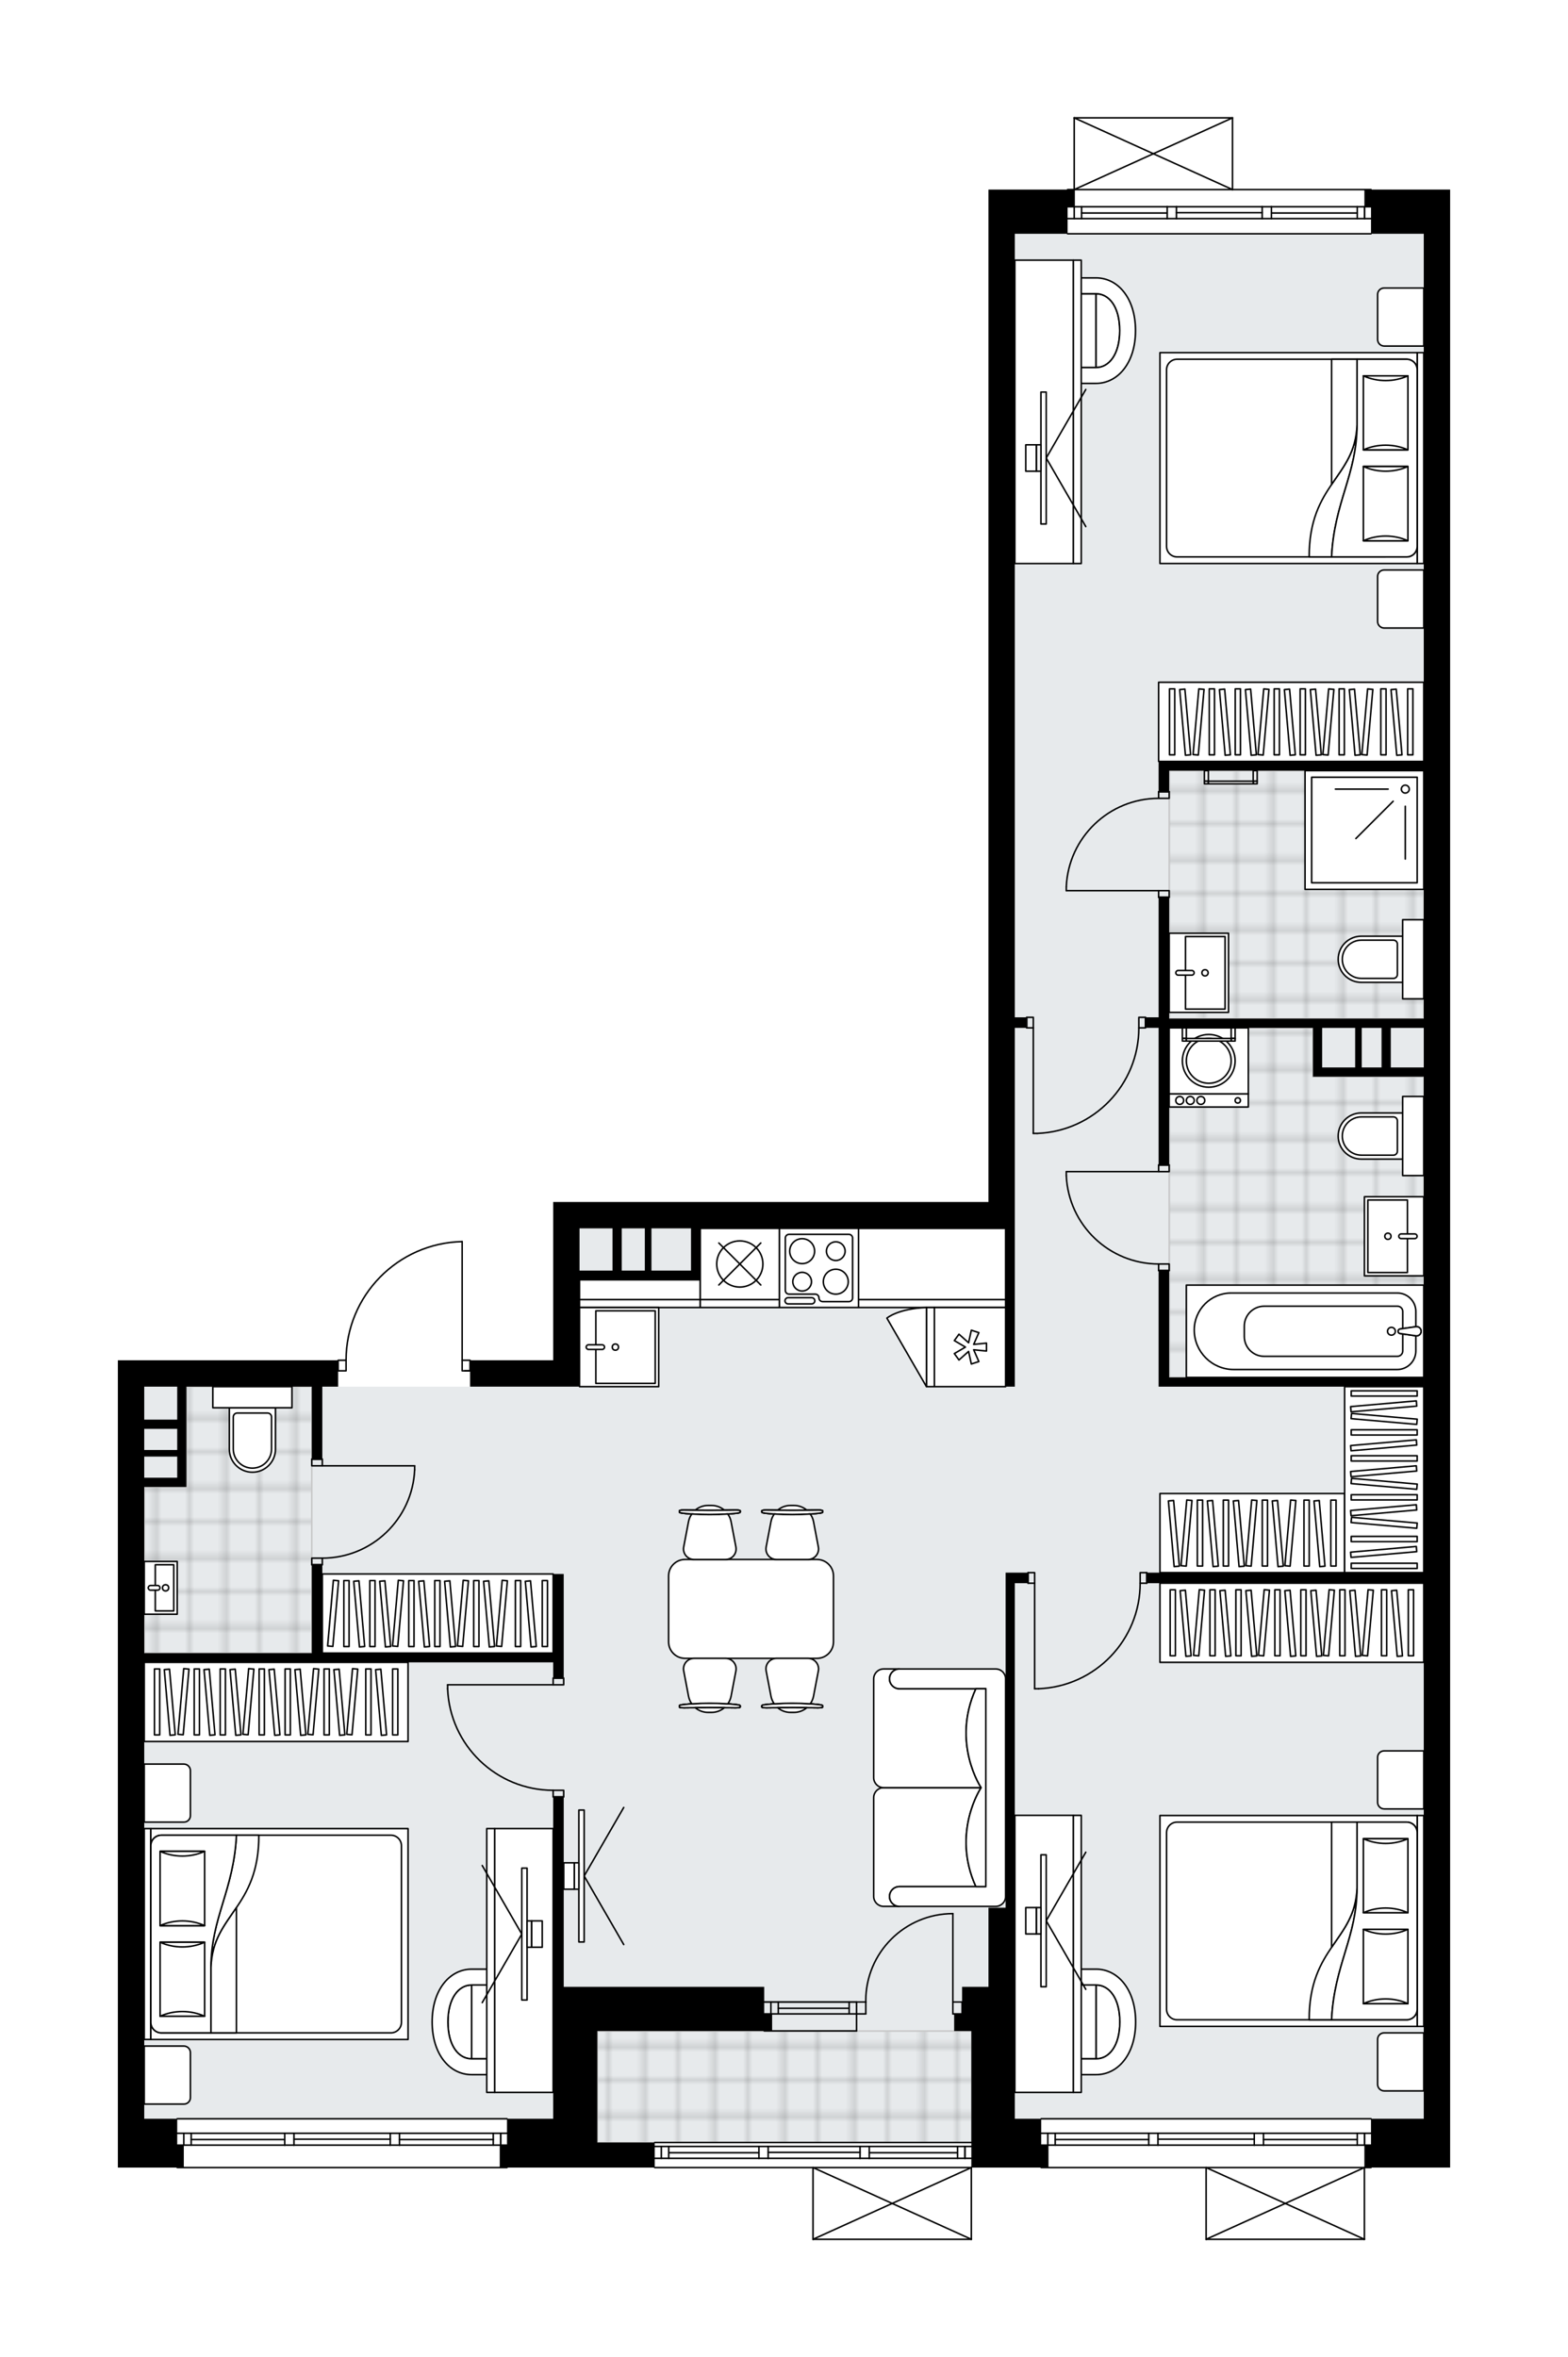 <svg xmlns="http://www.w3.org/2000/svg" xmlns:xlink="http://www.w3.org/1999/xlink" height="2000px" id="Layer_1" style="enable-background:new 0 0 1330.41 2000;" version="1.1" viewBox="0 0 1330.41 2000" width="1330.41px" x="0px" y="0px" xml:space="preserve">
<style type="text/css">
	.st0{fill:none;}
	.st1{opacity:0.25;fill:none;stroke:#070606;stroke-width:0.4;stroke-miterlimit:10;}
	.st2{fill:#FFFFFF;}
	.st3{fill:#E7EAEC;}
	.st4{fill:url(#SVGID_1_);stroke:#C8C8C8;stroke-width:1.3;stroke-miterlimit:10;}
	
		.st5{fill:url(#SVGID_00000050642182570744662720000000519134781051950976_);stroke:#C8C8C8;stroke-width:1.3;stroke-miterlimit:10;}
	
		.st6{fill:url(#SVGID_00000133492135391172913640000006518491471749020858_);stroke:#C8C8C8;stroke-width:1.3;stroke-miterlimit:10;}
	
		.st7{fill:url(#SVGID_00000044866895807865324270000016908265433144166311_);stroke:#C8C8C8;stroke-width:1.3;stroke-miterlimit:10;}
	.st8{fill:none;stroke:#000000;stroke-width:1.3;stroke-linecap:round;stroke-linejoin:round;stroke-miterlimit:10;}
	.st9{fill:#FFFFFF;stroke:#000000;stroke-width:1.3;stroke-linecap:round;stroke-linejoin:round;stroke-miterlimit:10;}
	.st10{fill:none;stroke:#000000;stroke-width:1.3;stroke-linecap:round;stroke-linejoin:round;}
	.st11{fill:none;stroke:#000000;stroke-width:1.3;stroke-linecap:round;stroke-linejoin:round;stroke-dasharray:9.929,9.929;}
	.st12{fill:none;stroke:#000000;stroke-width:1.3;stroke-linecap:round;stroke-linejoin:round;stroke-dasharray:9.893,9.893;}
	.st13{font-family: 'Arial-BoldMT','Arial'; font-weight:bold;}
	.st14{font-size:58.661px;}
	.st15{font-size:49.637px;}
	.st16{font-family: 'ArialMT','Arial';}
	.st17{font-size:40px;}
</style>
<pattern height="14.57" id="New_Pattern_Swatch_2" patternUnits="userSpaceOnUse" style="overflow:visible;" viewBox="7.49 -22.06 14.57 14.57" width="14.57" x="-335.02" y="0.49">
	<g>
		<rect class="st0" height="14.57" width="14.57" x="7.49" y="-22.06" />
		<g>
			<rect class="st1" height="7.29" width="7.29" x="14.77" y="-7.49" />
		</g>
		<g>
			<rect class="st1" height="7.29" width="7.29" x="0.2" y="-7.49" />
		</g>
		<g>
			<rect class="st1" height="7.29" width="7.29" x="22.06" y="-14.77" />
		</g>
		<g>
			<rect class="st1" height="7.29" width="7.29" x="7.49" y="-14.77" />
			<rect class="st1" height="7.29" width="7.29" x="14.77" y="-22.06" />
		</g>
		<g>
			<rect class="st1" height="7.29" width="7.29" x="0.2" y="-22.06" />
		</g>
		<g>
			<rect class="st1" height="7.29" width="7.29" x="22.06" y="-29.35" />
		</g>
		<g>
			<rect class="st1" height="7.29" width="7.29" x="7.49" y="-29.35" />
		</g>
	</g>
</pattern>
<path class="st2" d="M1230.41,160.86v37.49v1599.37v22.38v19.03h-66.5c0,0.36-0.29,0.65-0.65,0.65h-4.95V1900  c0,0,0,0.01,0,0.01c0,0.04-0.02,0.07-0.02,0.11c-0.01,0.05-0.01,0.1-0.03,0.15c0,0,0,0,0,0.01c0,0.01-0.01,0.01-0.01,0.01  c-0.05,0.1-0.12,0.17-0.2,0.23c-0.02,0.02-0.04,0.03-0.06,0.04c-0.09,0.05-0.2,0.09-0.31,0.09h-134.31c-0.12,0-0.22-0.04-0.31-0.09  c-0.02-0.01-0.04-0.03-0.06-0.04c-0.08-0.06-0.16-0.14-0.2-0.23c0-0.01-0.01-0.01-0.01-0.01c0,0,0,0,0-0.01  c-0.02-0.04-0.02-0.1-0.03-0.15c-0.01-0.04-0.02-0.07-0.02-0.11c0,0,0-0.01,0-0.01v-60.21H883.46c-0.36,0-0.65-0.29-0.65-0.65  h-21.73h-36.28V1900c0,0,0,0.01,0,0.01c0,0.04-0.02,0.07-0.02,0.11c-0.01,0.05-0.01,0.1-0.03,0.15c0,0,0,0,0,0.01  c0,0.01-0.01,0.01-0.01,0.01c-0.05,0.1-0.12,0.17-0.2,0.23c-0.02,0.02-0.04,0.03-0.06,0.04c-0.09,0.05-0.2,0.09-0.31,0.09H689.83  c-0.12,0-0.22-0.04-0.31-0.09c-0.02-0.01-0.04-0.03-0.06-0.04c-0.08-0.06-0.16-0.14-0.2-0.23c0-0.01-0.01-0.01-0.01-0.01  c0,0,0,0,0-0.01c-0.02-0.04-0.02-0.1-0.03-0.15c-0.01-0.04-0.02-0.07-0.02-0.11c0,0,0-0.01,0-0.01v-60.21H555.52  c-0.36,0-0.65-0.29-0.65-0.65h-48.04h-76.02c0,0.36-0.29,0.65-0.65,0.65H150.36c-0.36,0-0.65-0.29-0.65-0.65H100v-19.03v-22.38  v-621.17v-22.38h186.26v0c0-0.36,0.29-0.65,0.65-0.65h6.07c0.17-26.41,10.41-51.33,28.89-70.24c18.64-19.06,43.58-29.88,70.23-30.47  c0,0,0.01,0,0.01,0c0,0,0,0,0,0s0,0,0,0c0,0,0,0,0,0c0.09,0,0.17,0.02,0.25,0.05c0.03,0.01,0.05,0.03,0.07,0.05  c0.05,0.03,0.09,0.05,0.13,0.09c0.02,0.02,0.04,0.05,0.06,0.08c0.03,0.04,0.06,0.08,0.08,0.12c0.01,0.03,0.01,0.07,0.02,0.1  c0.01,0.05,0.03,0.09,0.03,0.14c0,0,0,0.01,0,0.01c0,0,0,0,0,0.01v100.05h6.07c0.36,0,0.65,0.29,0.65,0.65v0h69.86v-134.31h22.38  h346.96V198.36v-22.94v-14.55h66.5c0-0.36,0.29-0.65,0.65-0.65h4.95V100c0,0,0-0.01,0-0.01c0-0.04,0.01-0.07,0.02-0.11  c0.01-0.05,0.01-0.1,0.03-0.15c0,0,0,0,0-0.01c0.01-0.02,0.03-0.04,0.04-0.06c0.03-0.05,0.06-0.1,0.1-0.14  c0.03-0.02,0.06-0.04,0.08-0.06c0.04-0.03,0.08-0.06,0.13-0.08c0.04-0.02,0.08-0.02,0.12-0.02c0.04-0.01,0.07-0.02,0.12-0.02h134.31  c0.04,0,0.07,0.01,0.1,0.02c0.05,0.01,0.09,0.01,0.14,0.03c0.04,0.02,0.08,0.05,0.12,0.07c0.03,0.02,0.06,0.04,0.09,0.06  c0.04,0.04,0.07,0.09,0.1,0.14c0.01,0.02,0.03,0.03,0.04,0.06c0,0,0,0,0,0.01c0.02,0.05,0.02,0.1,0.03,0.15  c0.01,0.04,0.02,0.07,0.02,0.11c0,0,0,0.01,0,0.01v60.21h116.87c0.36,0,0.65,0.29,0.65,0.65H1230.41z" id="background" />
<g id="floor">
	<polygon class="st3" points="122.38,1797.73 506.84,1797.73 506.84,1817.87 824.7,1817.87 824.7,1797.73 1208.03,1797.73    1208.03,1042.25 1208.03,1042.25 1208.03,198.36 861.07,198.36 861.07,1042.25 491.73,1042.25 491.73,1176.56 122.38,1176.56  " />
	
		<pattern id="SVGID_1_" patternTransform="matrix(-3.948 0 0 -3.948 -33999.289 -25918.467)" xlink:href="#New_Pattern_Swatch_2">
	</pattern>
	<polygon class="st4" points="992.02,653.88 1208.03,653.88 1208.03,864.29 992.02,864.29  " />
	
		<pattern id="SVGID_00000155146972474719643360000007008370397366674320_" patternTransform="matrix(-3.948 0 0 -3.948 -33999.289 -25918.467)" xlink:href="#New_Pattern_Swatch_2">
	</pattern>
	
		<polygon points="   992.02,994.12 992.02,1168.72 1208.03,1168.72 1208.03,913.54 1114,913.54 1114,872.13 992.02,872.13 992.02,994.12  " style="fill:url(#SVGID_00000155146972474719643360000007008370397366674320_);stroke:#C8C8C8;stroke-width:1.3;stroke-miterlimit:10;" />
	
		<pattern id="SVGID_00000100379974390048219240000011561237060616370317_" patternTransform="matrix(-3.948 0 0 -3.948 -33999.289 -25918.467)" xlink:href="#New_Pattern_Swatch_2">
	</pattern>
	
		<polygon points="   122.38,1402.64 264.53,1402.64 264.53,1274.52 264.53,1212.37 264.53,1176.56 158.2,1176.56 158.2,1261.65 122.38,1261.65  " style="fill:url(#SVGID_00000100379974390048219240000011561237060616370317_);stroke:#C8C8C8;stroke-width:1.3;stroke-miterlimit:10;" />
	
		<pattern id="SVGID_00000060744159029815837330000013138417560625425557_" patternTransform="matrix(-3.948 0 0 -3.948 -33999.289 -25918.467)" xlink:href="#New_Pattern_Swatch_2">
	</pattern>
	
		<polygon points="   824.7,1817.87 506.84,1817.87 506.84,1723.3 824.7,1723.3  " style="fill:url(#SVGID_00000060744159029815837330000013138417560625425557_);stroke:#C8C8C8;stroke-width:1.3;stroke-miterlimit:10;" />
	<g id="LINE_00000103228311222279377530000013174245413783383228_">
		<line class="st8" x1="726.76" x2="648.42" y1="1698.67" y2="1698.67" />
	</g>
	<g id="LINE_00000087379948147149822360000005285001697455157144_">
		<line class="st8" x1="726.76" x2="648.42" y1="1708.75" y2="1708.75" />
	</g>
	<g id="LINE_00000125583521946744098510000016335858405172773022_">
		<line class="st8" x1="720.5" x2="660.36" y1="1703.99" y2="1703.99" />
	</g>
	<g id="LINE_00000088813394540647237720000015133439698456831400_">
		<line class="st8" x1="654.09" x2="654.09" y1="1698.67" y2="1708.75" />
	</g>
	<g id="LINE_00000021110349525993897420000014598635326404653500_">
		<line class="st8" x1="720.5" x2="720.5" y1="1698.67" y2="1708.75" />
	</g>
	<g id="LINE_00000112599743287653421360000006550596743926967723_">
		<line class="st8" x1="726.76" x2="648.42" y1="1698.67" y2="1698.67" />
	</g>
	<g id="LINE_00000093139961780024594260000009698756812333239461_">
		<line class="st8" x1="648.42" x2="726.76" y1="1723.2" y2="1723.2" />
	</g>
	<g id="LINE_00000015327095603724542640000010804915635859264137_">
		<line class="st8" x1="660.36" x2="660.36" y1="1698.67" y2="1708.74" />
	</g>
	<g id="LINE_00000058588957087965814720000010727084044023913662_">
		<line class="st8" x1="726.76" x2="726.76" y1="1698.67" y2="1723.2" />
	</g>
	<g id="LINE_00000086675974514322832000000006902138475600665745_">
		<line class="st8" x1="1163.26" x2="883.46" y1="1839.14" y2="1839.14" />
	</g>
	<g id="LINE_00000074417738103607997310000005383105000838143136_">
		<line class="st8" x1="1157.86" x2="1157.86" y1="1820.11" y2="1810.04" />
	</g>
	<g id="LINE_00000058587419163189165370000006320422087362423986_">
		<line class="st8" x1="889.05" x2="889.05" y1="1820.11" y2="1810.04" />
	</g>
	<g id="LINE_00000029021460729397085790000008672347157163954098_">
		<line class="st8" x1="1072.04" x2="1151.6" y1="1815.35" y2="1815.35" />
	</g>
	<g id="LINE_00000139987604617688411750000001070292580035500678_">
		<line class="st8" x1="895.32" x2="974.67" y1="1815.35" y2="1815.35" />
	</g>
	<g id="LINE_00000016054425907337450540000003390403956485369263_">
		<line class="st8" x1="895.32" x2="895.32" y1="1810.04" y2="1820.11" />
	</g>
	<g id="LINE_00000073687694128406205340000004874488209510696839_">
		<line class="st8" x1="1157.86" x2="1157.86" y1="1820.11" y2="1810.04" />
	</g>
	<g id="LINE_00000117668074175780601170000015622475613231791272_">
		<line class="st8" x1="1151.6" x2="1151.6" y1="1810.04" y2="1820.11" />
	</g>
	<g id="LINE_00000018929198450831534400000007407710001210384811_">
		<line class="st8" x1="1064.21" x2="1064.21" y1="1820.11" y2="1810.04" />
	</g>
	<g id="LINE_00000134232175331357585200000004491424172789788070_">
		<line class="st8" x1="1064.21" x2="1072.04" y1="1810.04" y2="1810.04" />
	</g>
	<g id="LINE_00000137821125092495603350000017065961551494923146_">
		<line class="st8" x1="1072.04" x2="1072.04" y1="1810.04" y2="1820.11" />
	</g>
	<g id="LINE_00000034780250658094919800000010005223875917628340_">
		<line class="st8" x1="1072.04" x2="1064.21" y1="1820.11" y2="1820.11" />
	</g>
	<g id="LINE_00000047047476997403473720000010649629239109032583_">
		<line class="st8" x1="883.46" x2="1163.26" y1="1797.73" y2="1797.73" />
	</g>
	<g id="LINE_00000089546325586264232820000002041552176174315671_">
		<line class="st8" x1="974.67" x2="974.67" y1="1820.11" y2="1810.04" />
	</g>
	<g id="LINE_00000123402308508304558110000007509457020296322440_">
		<line class="st8" x1="974.67" x2="982.51" y1="1810.04" y2="1810.04" />
	</g>
	<g id="LINE_00000136374880530192355240000011829523023483932336_">
		<line class="st8" x1="982.51" x2="982.51" y1="1810.04" y2="1820.11" />
	</g>
	<g id="LINE_00000039095495334094340680000010237431969090338950_">
		<line class="st8" x1="982.51" x2="974.67" y1="1820.11" y2="1820.11" />
	</g>
	<g id="LINE_00000183247604888540989440000004073604990980590466_">
		<line class="st8" x1="982.51" x2="1064.21" y1="1815.07" y2="1815.07" />
	</g>
	<g id="LWPOLYLINE_00000072985949009059216930000000371812455844890506_">
		<line class="st8" x1="974.67" x2="883.46" y1="1820.11" y2="1820.11" />
	</g>
	<g id="LWPOLYLINE_00000165214585271133786250000004808629171191270315_">
		<line class="st8" x1="982.51" x2="1064.21" y1="1820.11" y2="1820.11" />
	</g>
	<g id="LWPOLYLINE_00000145757685202798089070000013687227327865441443_">
		<line class="st8" x1="1072.04" x2="1163.26" y1="1820.11" y2="1820.11" />
	</g>
	<g id="LWPOLYLINE_00000145053600818039921290000011334012047766703275_">
		<line class="st8" x1="974.67" x2="883.46" y1="1810.04" y2="1810.04" />
	</g>
	<g id="LWPOLYLINE_00000037683034354620805700000012559386927844512141_">
		<line class="st8" x1="982.51" x2="1064.21" y1="1810.04" y2="1810.04" />
	</g>
	<g id="LWPOLYLINE_00000057147987256673373600000008267679425403338906_">
		<line class="st8" x1="1072.04" x2="1163.26" y1="1810.04" y2="1810.04" />
	</g>
	<g id="LINE_00000178206642349338411840000017994233924190519732_">
		<line class="st8" x1="824.14" x2="555.52" y1="1839.14" y2="1839.14" />
	</g>
	<g id="LINE_00000128455173252906288350000006105003354597136519_">
		<line class="st8" x1="818.74" x2="818.74" y1="1831.3" y2="1821.23" />
	</g>
	<g id="LINE_00000155848331292214025470000000159076972293422496_">
		<line class="st8" x1="561.12" x2="561.12" y1="1831.3" y2="1821.23" />
	</g>
	<g id="LINE_00000128462226253507211710000002400552460299493515_">
		<line class="st8" x1="737.56" x2="812.47" y1="1826.55" y2="1826.55" />
	</g>
	<g id="LINE_00000008851858323651600990000002255788456514355893_">
		<line class="st8" x1="567.39" x2="643.94" y1="1826.55" y2="1826.55" />
	</g>
	<g id="LINE_00000083046764559442704140000014233283759311246014_">
		<line class="st8" x1="567.39" x2="567.39" y1="1821.23" y2="1831.3" />
	</g>
	<g id="LINE_00000114792256760261809130000000728069958270661507_">
		<line class="st8" x1="818.74" x2="818.74" y1="1831.3" y2="1821.23" />
	</g>
	<g id="LINE_00000100368717738224253000000013632500931292854665_">
		<line class="st8" x1="812.47" x2="812.47" y1="1821.23" y2="1831.3" />
	</g>
	<g id="LINE_00000075130402421544980920000012654968132953730957_">
		<line class="st8" x1="729.73" x2="729.73" y1="1831.3" y2="1821.23" />
	</g>
	<g id="LINE_00000032634714321658481720000009543592065271829175_">
		<line class="st8" x1="729.73" x2="737.56" y1="1821.23" y2="1821.23" />
	</g>
	<g id="LINE_00000155135930418859231340000013995409880190750906_">
		<line class="st8" x1="737.56" x2="737.56" y1="1821.23" y2="1831.3" />
	</g>
	<g id="LINE_00000065046090604656095380000013329023662734350241_">
		<line class="st8" x1="737.56" x2="729.73" y1="1831.3" y2="1831.3" />
	</g>
	<g id="LINE_00000098217917751302809490000007683850857137916581_">
		<line class="st8" x1="555.52" x2="824.14" y1="1817.87" y2="1817.87" />
	</g>
	<g id="LINE_00000168104138020184110420000016924414921874704020_">
		<line class="st8" x1="643.94" x2="643.94" y1="1831.3" y2="1821.23" />
	</g>
	<g id="LINE_00000042715090498984773990000001957924562824337544_">
		<line class="st8" x1="643.94" x2="651.78" y1="1821.23" y2="1821.23" />
	</g>
	<g id="LINE_00000075121156060621538530000005390649230745794482_">
		<line class="st8" x1="651.78" x2="651.78" y1="1821.23" y2="1831.3" />
	</g>
	<g id="LINE_00000147198535526606358430000004456184836345187200_">
		<line class="st8" x1="651.78" x2="643.94" y1="1831.3" y2="1831.3" />
	</g>
	<g id="LINE_00000056406025296425311620000016826872814049488542_">
		<line class="st8" x1="651.78" x2="729.73" y1="1826.27" y2="1826.27" />
	</g>
	<g id="LWPOLYLINE_00000153672513707732753660000006093341690333094039_">
		<line class="st8" x1="643.94" x2="555.52" y1="1831.3" y2="1831.3" />
	</g>
	<g id="LWPOLYLINE_00000130644632589935932720000006488665147964181650_">
		<line class="st8" x1="651.78" x2="729.73" y1="1831.3" y2="1831.3" />
	</g>
	<g id="LWPOLYLINE_00000131342615669571923050000005712760747871332005_">
		<line class="st8" x1="737.56" x2="824.14" y1="1831.3" y2="1831.3" />
	</g>
	<g id="LWPOLYLINE_00000114061435797295031210000006432231930541842363_">
		<line class="st8" x1="643.94" x2="555.52" y1="1821.23" y2="1821.23" />
	</g>
	<g id="LWPOLYLINE_00000101812580673335267800000006208829932110881420_">
		<line class="st8" x1="651.78" x2="729.73" y1="1821.23" y2="1821.23" />
	</g>
	<g id="LWPOLYLINE_00000157291809746533875200000017065883692064861344_">
		<line class="st8" x1="737.56" x2="824.14" y1="1821.23" y2="1821.23" />
	</g>
	<g id="LINE_00000093161915671165322680000018366214718755584154_">
		<line class="st8" x1="430.17" x2="150.36" y1="1839.14" y2="1839.14" />
	</g>
	<g id="LINE_00000137133787263185773840000005464792627240325790_">
		<line class="st8" x1="424.77" x2="424.77" y1="1820.11" y2="1810.04" />
	</g>
	<g id="LINE_00000077299798480977374500000002107475033501947009_">
		<line class="st8" x1="155.96" x2="155.96" y1="1820.11" y2="1810.04" />
	</g>
	<g id="LINE_00000106835930416312507640000004374475473312218539_">
		<line class="st8" x1="338.95" x2="418.51" y1="1815.35" y2="1815.35" />
	</g>
	<g id="LINE_00000089574123986478573120000007574294002881774783_">
		<line class="st8" x1="162.23" x2="241.58" y1="1815.35" y2="1815.35" />
	</g>
	<g id="LINE_00000176735973971273543160000001014798641280594063_">
		<line class="st8" x1="162.23" x2="162.23" y1="1810.04" y2="1820.11" />
	</g>
	<g id="LINE_00000093864811931280187240000003367094913218844815_">
		<line class="st8" x1="424.77" x2="424.77" y1="1820.11" y2="1810.04" />
	</g>
	<g id="LINE_00000077290722427353874150000012261447315623747728_">
		<line class="st8" x1="418.51" x2="418.51" y1="1810.04" y2="1820.11" />
	</g>
	<g id="LINE_00000168080301697016972870000007590167286368432782_">
		<line class="st8" x1="331.12" x2="331.12" y1="1820.11" y2="1810.04" />
	</g>
	<g id="LINE_00000172415856424547875900000017365413164224675207_">
		<line class="st8" x1="331.12" x2="338.95" y1="1810.04" y2="1810.04" />
	</g>
	<g id="LINE_00000038399022800824971390000013930272853962318219_">
		<line class="st8" x1="338.95" x2="338.95" y1="1810.04" y2="1820.11" />
	</g>
	<g id="LINE_00000104704899618470149940000015833947695427873451_">
		<line class="st8" x1="338.95" x2="331.12" y1="1820.11" y2="1820.11" />
	</g>
	<g id="LINE_00000078025099497456495130000004722632705488650639_">
		<line class="st8" x1="150.36" x2="430.17" y1="1797.73" y2="1797.73" />
	</g>
	<g id="LINE_00000057126018485051943980000017178666901090024343_">
		<line class="st8" x1="241.58" x2="241.58" y1="1820.11" y2="1810.04" />
	</g>
	<g id="LINE_00000083049522603607318650000000717692538405020554_">
		<line class="st8" x1="241.58" x2="249.42" y1="1810.04" y2="1810.04" />
	</g>
	<g id="LINE_00000117657887478356774950000014232402804174731437_">
		<line class="st8" x1="249.42" x2="249.42" y1="1810.04" y2="1820.11" />
	</g>
	<g id="LINE_00000152968080592658497320000011471564885137600907_">
		<line class="st8" x1="249.42" x2="241.58" y1="1820.11" y2="1820.11" />
	</g>
	<g id="LINE_00000035492384958043726990000017336893550368103867_">
		<line class="st8" x1="249.42" x2="331.12" y1="1815.07" y2="1815.07" />
	</g>
	<g id="LWPOLYLINE_00000153680380023774646340000011448922990306501777_">
		<line class="st8" x1="241.58" x2="150.36" y1="1820.11" y2="1820.11" />
	</g>
	<g id="LWPOLYLINE_00000026162143087055291190000016002533944466971525_">
		<line class="st8" x1="249.42" x2="331.12" y1="1820.11" y2="1820.11" />
	</g>
	<g id="LWPOLYLINE_00000054258724233917383120000016640750885773425553_">
		<line class="st8" x1="338.95" x2="430.17" y1="1820.11" y2="1820.11" />
	</g>
	<g id="LWPOLYLINE_00000076581869355957115920000006167457380685715093_">
		<line class="st8" x1="241.58" x2="150.36" y1="1810.04" y2="1810.04" />
	</g>
	<g id="LWPOLYLINE_00000117659516153098718910000012164882484983446463_">
		<line class="st8" x1="249.42" x2="331.12" y1="1810.04" y2="1810.04" />
	</g>
	<g id="LWPOLYLINE_00000059291245289711362230000010442553044904045484_">
		<line class="st8" x1="338.95" x2="430.17" y1="1810.04" y2="1810.04" />
	</g>
	<g id="LINE_00000080174273013019181450000006655114932636622513_">
		<line class="st8" x1="1163.26" x2="905.84" y1="198.36" y2="198.36" />
	</g>
	<g id="LINE_00000120527160337581116690000014702097817012892299_">
		<line class="st8" x1="1157.86" x2="1157.86" y1="185.49" y2="175.41" />
	</g>
	<g id="LINE_00000000933159954124512860000009139464203865365897_">
		<line class="st8" x1="911.44" x2="911.44" y1="185.49" y2="175.41" />
	</g>
	<g id="LINE_00000018196872935094844570000003293695749306324153_">
		<line class="st8" x1="1078.76" x2="1151.6" y1="180.73" y2="180.73" />
	</g>
	<g id="LINE_00000011014559132927197360000002717818173551526051_">
		<line class="st8" x1="917.7" x2="990.34" y1="180.73" y2="180.73" />
	</g>
	<g id="LINE_00000094614298295648609910000015416941328896883330_">
		<line class="st8" x1="917.7" x2="917.7" y1="175.41" y2="185.49" />
	</g>
	<g id="LINE_00000046326355497160347800000007288596788387795618_">
		<line class="st8" x1="1157.86" x2="1157.86" y1="185.49" y2="175.41" />
	</g>
	<g id="LINE_00000017489211807238424680000002483955752854639800_">
		<line class="st8" x1="1151.6" x2="1151.6" y1="175.41" y2="185.49" />
	</g>
	<g id="LINE_00000066505604522086455150000002142925362137387658_">
		<line class="st8" x1="1070.92" x2="1070.92" y1="185.49" y2="175.41" />
	</g>
	<g id="LINE_00000078727980309338535280000005541948966287872145_">
		<line class="st8" x1="1070.92" x2="1078.76" y1="175.41" y2="175.41" />
	</g>
	<g id="LINE_00000074431981437604814410000015726044433350544526_">
		<line class="st8" x1="1078.76" x2="1078.76" y1="175.41" y2="185.49" />
	</g>
	<g id="LINE_00000091730346995841522910000015559356439729491089_">
		<line class="st8" x1="1078.76" x2="1070.92" y1="185.49" y2="185.49" />
	</g>
	<g id="LINE_00000030462410815173125360000009643509761294934669_">
		<line class="st8" x1="905.84" x2="1163.26" y1="160.86" y2="160.86" />
	</g>
	<g id="LINE_00000045595979199202660130000014280812650593359543_">
		<line class="st8" x1="990.34" x2="990.34" y1="185.49" y2="175.41" />
	</g>
	<g id="LINE_00000168834101740783943230000010297506080975085713_">
		<line class="st8" x1="990.34" x2="998.18" y1="175.41" y2="175.41" />
	</g>
	<g id="LINE_00000062179081649283267100000015127759215596739512_">
		<line class="st8" x1="998.18" x2="998.18" y1="175.41" y2="185.49" />
	</g>
	<g id="LINE_00000085951279677753041260000014121252979233022609_">
		<line class="st8" x1="998.18" x2="990.34" y1="185.49" y2="185.49" />
	</g>
	<g id="LINE_00000109014030453843969980000011060298195217669276_">
		<line class="st8" x1="998.18" x2="1070.92" y1="180.45" y2="180.45" />
	</g>
	<g id="LWPOLYLINE_00000054248028354340879480000016486278309341926281_">
		<line class="st8" x1="990.34" x2="905.84" y1="185.49" y2="185.49" />
	</g>
	<g id="LWPOLYLINE_00000114769143653429469480000017544337854425634186_">
		<line class="st8" x1="998.18" x2="1070.92" y1="185.49" y2="185.49" />
	</g>
	<g id="LWPOLYLINE_00000172407098950332274330000014980432540812527017_">
		<line class="st8" x1="1078.76" x2="1163.26" y1="185.49" y2="185.49" />
	</g>
	<g id="LWPOLYLINE_00000155112961810741104170000009938823281544571031_">
		<line class="st8" x1="990.34" x2="905.84" y1="175.41" y2="175.41" />
	</g>
	<g id="LWPOLYLINE_00000141433803509459532840000008236964744987873717_">
		<line class="st8" x1="998.18" x2="1070.92" y1="175.41" y2="175.41" />
	</g>
	<g id="LWPOLYLINE_00000153664166391534177670000017410507399740389554_">
		<line class="st8" x1="1078.76" x2="1163.26" y1="175.41" y2="175.41" />
	</g>
	<g id="LWPOLYLINE_00000101825739974158828520000006234399412909480848_">
		<rect class="st8" height="8.95" width="5.6" x="872.26" y="1334.37" />
	</g>
	<g id="LWPOLYLINE_00000161628768079409162730000006283269681473365152_">
		<rect class="st8" height="8.95" width="5.6" x="967.4" y="1334.37" />
	</g>
	<g id="LINE_00000054985146210879259640000018022331491600755626_">
		<line class="st8" x1="872.26" x2="872.26" y1="1343.32" y2="1334.37" />
	</g>
	<g id="LINE_00000075856998783290058300000000497671506343707311_">
		<line class="st8" x1="972.99" x2="972.99" y1="1343.32" y2="1334.37" />
	</g>
	<g id="LINE_00000057131442752694714040000008263080102515021972_">
		<line class="st8" x1="877.86" x2="877.86" y1="1343.32" y2="1432.86" />
	</g>
	<g id="LINE_00000139255936853215083210000017679067210643135163_">
		<line class="st8" x1="881.22" x2="877.86" y1="1432.86" y2="1432.86" />
	</g>
	<g id="ARC_00000023275945822370526120000006434371186035872959_">
		<path class="st8" d="M967.4,1343.32c-0.02,48.14-38.07,87.67-86.18,89.54" />
	</g>
	<g id="LWPOLYLINE_00000024694015063169253560000002581406113238806146_">
		<rect class="st8" height="8.95" width="5.6" x="871.14" y="863.18" />
	</g>
	<g id="LWPOLYLINE_00000137832919318920653990000000925402400769388683_">
		<rect class="st8" height="8.95" width="5.6" x="966.28" y="863.18" />
	</g>
	<g id="LINE_00000098207326815519064140000016774023649234388669_">
		<line class="st8" x1="871.14" x2="871.14" y1="872.13" y2="863.18" />
	</g>
	<g id="LINE_00000012472719208496963620000000803184055478650514_">
		<line class="st8" x1="971.87" x2="971.87" y1="872.13" y2="863.18" />
	</g>
	<g id="LINE_00000013164107210137792340000005307213687552092587_">
		<line class="st8" x1="876.74" x2="876.74" y1="872.13" y2="961.67" />
	</g>
	<g id="LINE_00000094615604449411719470000014921744912471144894_">
		<line class="st8" x1="880.1" x2="876.74" y1="961.67" y2="961.67" />
	</g>
	<g id="ARC_00000127015991416408069400000013055129979858915462_">
		<path class="st8" d="M966.28,872.13c-0.02,48.14-38.07,87.67-86.18,89.54" />
	</g>
	<g id="LWPOLYLINE_00000176735359453701565250000008157874463451162755_">
		<rect class="st8" height="5.6" width="8.95" x="469.34" y="1423.91" />
	</g>
	<g id="LWPOLYLINE_00000131361105365401016170000003626264404310990512_">
		<rect class="st8" height="5.6" width="8.95" x="469.34" y="1519.04" />
	</g>
	<g id="LINE_00000113341639850730494280000003559962229936505271_">
		<line class="st8" x1="469.34" x2="478.3" y1="1423.91" y2="1423.91" />
	</g>
	<g id="LINE_00000142874374422248965590000000418774633801415100_">
		<line class="st8" x1="469.34" x2="478.3" y1="1524.64" y2="1524.64" />
	</g>
	<g id="LINE_00000170958913540055583040000000881795459167515577_">
		<line class="st8" x1="469.34" x2="379.81" y1="1429.5" y2="1429.5" />
	</g>
	<g id="LINE_00000093173353585032286010000014191134188744608685_">
		<line class="st8" x1="379.81" x2="379.81" y1="1432.86" y2="1429.5" />
	</g>
	<g id="ARC_00000013156970075997033500000018092444554011740058_">
		<path class="st8" d="M469.34,1519.04c-48.14-0.02-87.67-38.07-89.54-86.18" />
	</g>
	<g id="LWPOLYLINE_00000126323136148179091200000016267810434873553552_">
		<rect class="st8" height="5.6" width="8.95" x="983.07" y="988.53" />
	</g>
	<g id="LWPOLYLINE_00000083794277356506306780000015609773195640656573_">
		<rect class="st8" height="5.6" width="8.95" x="983.07" y="1072.47" />
	</g>
	<g id="LINE_00000111913753102146538120000002194790687350663298_">
		<line class="st8" x1="983.07" x2="992.02" y1="988.53" y2="988.53" />
	</g>
	<g id="LINE_00000138544577623571318060000018207308954376085148_">
		<line class="st8" x1="983.07" x2="992.02" y1="1078.07" y2="1078.07" />
	</g>
	<g id="LINE_00000104699319501282440470000001414351534450196865_">
		<line class="st8" x1="983.07" x2="904.72" y1="994.12" y2="994.12" />
	</g>
	<g id="ARC_00000173875413923314929430000014874916333249778338_">
		<path class="st8" d="M983.07,1072.47c-41.96-0.03-76.48-33.06-78.35-74.99" />
	</g>
	<g id="LINE_00000155833797053553459700000008592013541952264862_">
		<line class="st8" x1="904.72" x2="904.72" y1="994.12" y2="997.48" />
	</g>
	<g id="LWPOLYLINE_00000163068121631531738420000005560888358632744369_">
		<rect class="st8" height="5.6" width="8.95" x="983.07" y="755.73" />
	</g>
	<g id="LWPOLYLINE_00000003079988800439378280000005918569324635986089_">
		<rect class="st8" height="5.6" width="8.95" x="983.07" y="671.79" />
	</g>
	<g id="LINE_00000147899640177914033850000010153876023319550605_">
		<line class="st8" x1="983.07" x2="992.02" y1="761.33" y2="761.33" />
	</g>
	<g id="LINE_00000021095606071877669020000015674786284948090244_">
		<line class="st8" x1="983.07" x2="992.02" y1="671.79" y2="671.79" />
	</g>
	<g id="LINE_00000092417083861559557100000001944478370362573207_">
		<line class="st8" x1="983.07" x2="904.72" y1="755.73" y2="755.73" />
	</g>
	<g id="ARC_00000007414938411723881860000000575884679515374726_">
		<path class="st8" d="M904.72,752.37c1.86-41.92,36.38-74.96,78.35-74.99" />
	</g>
	<g id="LINE_00000000192991539710357570000016979491632430197662_">
		<line class="st8" x1="904.72" x2="904.72" y1="755.73" y2="752.37" />
	</g>
	<g id="LWPOLYLINE_00000065069822830013205290000015057717883766770353_">
		<rect class="st8" height="5.6" width="8.95" x="264.53" y="1238.11" />
	</g>
	<g id="LWPOLYLINE_00000069356573390772452040000012014985251428986777_">
		<rect class="st8" height="5.6" width="8.95" x="264.53" y="1322.06" />
	</g>
	<g id="LINE_00000055707674033575834680000016895075704478193293_">
		<line class="st8" x1="273.48" x2="264.53" y1="1238.11" y2="1238.11" />
	</g>
	<g id="LINE_00000178165735278668007510000002326749888699304127_">
		<line class="st8" x1="273.48" x2="264.53" y1="1327.65" y2="1327.65" />
	</g>
	<g id="LINE_00000031205141892274579270000014108264931812332467_">
		<line class="st8" x1="273.48" x2="351.83" y1="1243.71" y2="1243.71" />
	</g>
	<g id="ARC_00000175297211628583974510000016760774366378089612_">
		<path class="st8" d="M351.83,1247.07c-1.86,41.92-36.38,74.96-78.35,74.99" />
	</g>
	<g id="LINE_00000148632189976016351650000018354351787159061147_">
		<line class="st8" x1="351.83" x2="351.83" y1="1243.71" y2="1247.07" />
	</g>
	<g id="ARC_00000038385371561104257500000010587456787590121915_">
		<path class="st8" d="M392.12,1053.47c-54.75,1.22-98.49,45.95-98.49,100.71" />
	</g>
	<g id="LINE_00000088111390979580233920000014696886511344510116_">
		<line class="st8" x1="394.36" x2="398.83" y1="1163.13" y2="1163.13" />
	</g>
	<g id="LINE_00000065753381423005502550000017317472570239784077_">
		<line class="st8" x1="392.12" x2="392.12" y1="1154.17" y2="1053.47" />
	</g>
	<g id="LWPOLYLINE_00000039836299719922769700000010927660850450523024_">
		<rect class="st8" height="8.95" width="6.72" x="286.91" y="1154.17" />
	</g>
	<g id="LWPOLYLINE_00000033366912479619899400000011155010285653573820_">
		<rect class="st8" height="8.95" width="6.72" x="392.12" y="1154.17" />
	</g>
	<g id="ARC_00000006692526572612374040000006099447007462462380_">
		<path class="st8" d="M808.47,1623.69c-40.8,0-73.88,33.08-73.88,73.89c0,0.37,0,0.73,0.01,1.1" />
	</g>
	<g id="LINE_00000070108734556777712350000002241804548314930601_">
		<line class="st8" x1="808.47" x2="808.47" y1="1698.67" y2="1623.69" />
	</g>
	<g id="LINE_00000076580420033306148940000010649735762675471795_">
		<line class="st8" x1="726.76" x2="734.6" y1="1698.67" y2="1698.67" />
	</g>
	<g id="LINE_00000066506130362249046350000014031157352660635313_">
		<line class="st8" x1="734.6" x2="734.6" y1="1698.67" y2="1708.75" />
	</g>
	<g id="LINE_00000048479964706914414670000000700928953759440558_">
		<line class="st8" x1="734.6" x2="726.76" y1="1708.75" y2="1708.75" />
	</g>
	<g id="LINE_00000013904801192022760080000014632552227514059433_">
		<line class="st8" x1="816.3" x2="808.47" y1="1708.75" y2="1708.75" />
	</g>
	<g id="LINE_00000048462264808117879250000014684602695374058141_">
		<line class="st8" x1="808.47" x2="808.47" y1="1708.75" y2="1698.67" />
	</g>
	<g id="LINE_00000062194120643313992090000014195813682916139136_">
		<line class="st8" x1="808.47" x2="816.3" y1="1698.67" y2="1698.67" />
	</g>
	<g id="LINE_00000088833017598826620460000012375095523433250946_">
		<line class="st8" x1="816.3" x2="816.3" y1="1708.75" y2="1698.67" />
	</g>
	<g id="LINE_00000166666363760112833290000001555446441964255109_">
		<line class="st8" x1="911.44" x2="1045.74" y1="100" y2="100" />
	</g>
	<g id="LINE_00000100376972544904122140000016646972087190514615_">
		<line class="st8" x1="1045.74" x2="1045.74" y1="100" y2="160.86" />
	</g>
	<g id="LINE_00000036964119861082816840000005045393341256242820_">
		<line class="st8" x1="911.44" x2="911.44" y1="160.86" y2="100" />
	</g>
	<g id="LWPOLYLINE_00000150824587864618226310000006473493297451020713_">
		<line class="st8" x1="1045.74" x2="911.44" y1="160.86" y2="100" />
	</g>
	<g id="LWPOLYLINE_00000076565425333300616180000008103357975545648012_">
		<line class="st8" x1="911.44" x2="1045.74" y1="160.86" y2="100" />
	</g>
	<g id="LINE_00000080903541623471153360000009195389555561440696_">
		<line class="st8" x1="824.14" x2="689.83" y1="1900" y2="1900" />
	</g>
	<g id="LINE_00000057110405036277243560000007294040634359184532_">
		<line class="st8" x1="689.83" x2="689.83" y1="1900" y2="1839.14" />
	</g>
	<g id="LINE_00000075134883567853778200000012775341841413442176_">
		<line class="st8" x1="824.14" x2="824.14" y1="1839.14" y2="1900" />
	</g>
	<g id="LWPOLYLINE_00000147906729876297569300000008778959860460857472_">
		<line class="st8" x1="689.83" x2="824.14" y1="1839.14" y2="1900" />
	</g>
	<g id="LWPOLYLINE_00000120554842652466365910000014307773558586595773_">
		<line class="st8" x1="824.14" x2="689.83" y1="1839.14" y2="1900" />
	</g>
	<g id="LINE_00000030472629614408623900000002568137926119284634_">
		<line class="st8" x1="1157.66" x2="1023.36" y1="1900" y2="1900" />
	</g>
	<g id="LINE_00000108285519790262950320000003366183572247026842_">
		<line class="st8" x1="1023.36" x2="1023.36" y1="1900" y2="1839.14" />
	</g>
	<g id="LINE_00000122702546281297562890000005154887651392759426_">
		<line class="st8" x1="1157.66" x2="1157.66" y1="1839.14" y2="1900" />
	</g>
	<g id="LWPOLYLINE_00000083791030295020928320000012077828895756530582_">
		<line class="st8" x1="1023.36" x2="1157.66" y1="1839.14" y2="1900" />
	</g>
	<g id="LWPOLYLINE_00000173867454068135172810000007938662834521140617_">
		<line class="st8" x1="1157.66" x2="1023.36" y1="1839.14" y2="1900" />
	</g>
	<g>
		<polygon points="983.07,1078.07 983.07,1168.72 983.07,1176.56 1208.03,1176.56 1208.03,1168.72 992.02,1168.72 992.02,1078.07       " />
		<polygon points="648.42,1685.8 506.84,1685.8 478.3,1685.8 478.3,1524.64 469.34,1524.64 469.34,1685.8 469.34,1797.73     430.17,1797.73 430.17,1820.11 424.01,1820.11 424.01,1839.14 430.17,1839.14 506.84,1839.14 555.52,1839.14 555.52,1817.87     506.84,1817.87 506.84,1797.73 506.84,1723.3 655.13,1723.3 655.13,1708.75 648.42,1708.75   " />
		<path d="M1163.26,160.86h-5.6v14.55h5.6v22.94h44.77v447.69H983.07v7.83v17.91h8.95v-17.91h216.01v210.41H992.02V761.33h-8.95    v101.85h-11.19v8.95h11.19v116.4h8.95v-116.4H1114v41.41h7.83h5.6h80.59v420.83H972.99v8.95h235.04v454.4h-44.77v22.38h-5.6v19.03    h72.75v-19.03v-22.38V198.36v-37.49H1163.26z M1127.43,905.71h-5.6v-33.58h27.99v33.58H1127.43z M1155.42,905.71v-33.58h16.79    v33.58H1155.42z M1180.05,905.71v-33.58h27.98v33.58H1180.05z" />
		<polygon points="883.46,1797.73 861.07,1797.73 861.07,1685.8 861.07,1618.65 861.07,1343.32 872.26,1343.32 872.26,1334.37     861.07,1334.37 853.24,1334.37 853.24,1618.65 838.69,1618.65 838.69,1685.8 824.14,1685.8 816.3,1685.8 816.3,1708.75     809.59,1708.75 809.59,1723.3 816.3,1723.3 824.14,1723.3 824.14,1839.14 861.07,1839.14 883.46,1839.14 889.61,1839.14     889.61,1820.11 883.46,1820.11   " />
		<path d="M150.36,1797.73h-27.98v-387.25h346.96v13.43h8.95v-88.42h-8.95v67.15H273.48v-74.99h-8.95v74.99H122.38v-140.99h27.98    h7.83v-32.49v-16.79v-7.83v-27.98h106.33v61.56h8.95v-61.56h13.43v-22.38H100v22.38v621.17v22.38v19.03h55.96v-19.03h-5.6V1797.73    z M150.36,1253.82h-27.98v-17.94h27.98V1253.82z M150.36,1229.16v1.12h-27.98v-17.91h27.98V1229.16z M150.36,1176.56v27.98h-27.98    v-27.98H150.36z" />
		<path d="M838.69,175.41v22.94v821.51H491.73h-22.38v134.31h-70.51v22.38h70.51h22.38v-90.66h102.41v-7.83v-35.82h259.1v134.31    h7.83v-134.31v-22.38V872.13h10.07v-8.95h-10.07V198.36h44.77v-22.94H912v-14.55h-73.31V175.41z M491.73,1078.07v-35.82h27.98    v35.82H491.73z M527.54,1078.07v-35.82h19.59v35.82H527.54z M586.3,1078.07h-33.58v-35.82h33.58V1078.07z" />
	</g>
</g>
<g id="mebel">
	<g>
		<path class="st9" d="M1168.86,1491.08v38.16c0,3.09,2.51,5.6,5.6,5.6h33.58v-49.25h-33.68    C1171.32,1485.59,1168.86,1488.05,1168.86,1491.08z" />
		<path class="st9" d="M1168.86,1730.34v38.16c0,3.09,2.51,5.6,5.6,5.6h33.58v-49.25h-33.68    C1171.32,1724.85,1168.86,1727.31,1168.86,1730.34z" />
		<g>
			
				<rect class="st9" height="5.6" transform="matrix(-1.836970e-16 1 -1 -1.836970e-16 2835.124 424.661)" width="178.92" x="1115.77" y="1627.09" />
			
				<rect class="st9" height="218.25" transform="matrix(-1.836970e-16 1 -1 -1.836970e-16 2723.202 536.583)" width="178.92" x="1003.85" y="1520.77" />
			<path class="st9" d="M1202.43,1554.98v149.82c0,4.95-4.01,8.95-8.95,8.95H998.74c-4.95,0-8.95-4.01-8.95-8.95v-149.82     c0-4.95,4.01-8.95,8.95-8.95h194.74C1198.42,1546.03,1202.43,1550.04,1202.43,1554.98z" />
			<path class="st9" d="M1129.82,1713.76c2.29-46.8,21.58-69.99,21.59-112.13c-1.52,45.09-40.7,49.9-40.62,112.13L1129.82,1713.76z" />
			<g>
				<path class="st9" d="M1129.82,1713.76c2.29-46.8,21.58-69.99,21.59-112.13v-55.6h42.07c4.95,0,8.95,4.01,8.95,8.95v149.82      c0,4.95-4.01,8.95-8.95,8.95L1129.82,1713.76L1129.82,1713.76z" />
			</g>
			
				<rect class="st9" height="37.79" transform="matrix(-1.836970e-16 1 -1 -1.836970e-16 2767.209 415.839)" width="62.79" x="1144.29" y="1572.63" />
			<path class="st9" d="M1156.79,1622.92c11.87-5.32,25.92-5.32,37.79,0H1156.79z" />
			<path class="st9" d="M1194.58,1560.13c-11.87,5.32-25.92,5.32-37.79,0H1194.58z" />
			
				<rect class="st9" height="37.79" transform="matrix(-1.836970e-16 1 -1 -1.836970e-16 2844.22 492.851)" width="63.03" x="1144.17" y="1649.64" />
			<path class="st9" d="M1156.79,1700.05c11.87-5.34,25.92-5.34,37.79,0H1156.79z" />
			<path class="st9" d="M1194.58,1637.02c-11.87,5.34-25.92,5.34-37.79,0L1194.58,1637.02z" />
			<g>
				<path class="st9" d="M1151.41,1601.63v-55.6h-21.59v106.24C1140.01,1637.22,1150.63,1624.69,1151.41,1601.63z" />
			</g>
		</g>
	</g>
	<g>
		<path class="st9" d="M1168.86,249.86v38.16c0,3.09,2.51,5.6,5.6,5.6h33.58v-49.25h-33.68    C1171.32,244.37,1168.86,246.83,1168.86,249.86z" />
		<path class="st9" d="M1168.86,489.12v38.16c0,3.09,2.51,5.6,5.6,5.6h33.58v-49.25h-33.68    C1171.32,483.63,1168.86,486.09,1168.86,489.12z" />
		<g>
			
				<rect class="st9" height="5.6" transform="matrix(-1.836970e-16 1 -1 -1.836970e-16 1593.907 -816.556)" width="178.92" x="1115.77" y="385.88" />
			
				<rect class="st9" height="218.25" transform="matrix(-1.836970e-16 1 -1 -1.836970e-16 1481.985 -704.634)" width="178.92" x="1003.85" y="279.55" />
			<path class="st9" d="M1202.43,313.76v149.82c0,4.95-4.01,8.95-8.95,8.95H998.74c-4.95,0-8.95-4.01-8.95-8.95V313.76     c0-4.95,4.01-8.95,8.95-8.95h194.74C1198.42,304.81,1202.43,308.82,1202.43,313.76z" />
			<path class="st9" d="M1129.82,472.54c2.29-46.8,21.58-69.99,21.59-112.13c-1.52,45.09-40.7,49.9-40.62,112.13L1129.82,472.54z" />
			<g>
				<path class="st9" d="M1129.82,472.54c2.29-46.8,21.58-69.99,21.59-112.13v-55.6h42.07c4.95,0,8.95,4.01,8.95,8.95v149.82      c0,4.95-4.01,8.95-8.95,8.95L1129.82,472.54L1129.82,472.54z" />
			</g>
			
				<rect class="st9" height="37.79" transform="matrix(-1.836970e-16 1 -1 -1.836970e-16 1525.992 -825.378)" width="62.79" x="1144.29" y="331.41" />
			<path class="st9" d="M1156.79,381.7c11.87-5.32,25.92-5.32,37.79,0H1156.79z" />
			<path class="st9" d="M1194.58,318.91c-11.87,5.32-25.92,5.32-37.79,0L1194.58,318.91z" />
			
				<rect class="st9" height="37.79" transform="matrix(-1.836970e-16 1 -1 -1.836970e-16 1603.003 -748.366)" width="63.03" x="1144.17" y="408.42" />
			<path class="st9" d="M1156.79,458.83c11.87-5.34,25.92-5.34,37.79,0H1156.79z" />
			<path class="st9" d="M1194.58,395.8c-11.87,5.34-25.92,5.34-37.79,0H1194.58z" />
			<g>
				<path class="st9" d="M1151.41,360.41v-55.6h-21.59v106.24C1140.01,396,1150.63,383.47,1151.41,360.41z" />
			</g>
		</g>
	</g>
	<g>
		<path class="st9" d="M161.56,1779.8v-38.16c0-3.09-2.51-5.6-5.6-5.6h-33.58v49.25h33.68    C159.1,1785.29,161.56,1782.83,161.56,1779.8z" />
		<path class="st9" d="M161.56,1540.54v-38.16c0-3.09-2.51-5.6-5.6-5.6h-33.58v49.25h33.68    C159.1,1546.03,161.56,1543.57,161.56,1540.54z" />
		<g>
			
				<rect class="st9" height="5.6" transform="matrix(4.503693e-11 -1 1 4.503693e-11 -1515.802 1766.166)" width="178.92" x="35.72" y="1638.19" />
			
				<rect class="st9" height="218.25" transform="matrix(4.503693e-11 -1 1 4.503693e-11 -1403.879 1878.089)" width="178.92" x="147.64" y="1531.86" />
			<path class="st9" d="M127.98,1715.9v-149.82c0-4.94,4.01-8.95,8.95-8.95h194.74c4.95,0,8.95,4.01,8.95,8.95v149.82     c0,4.95-4.01,8.95-8.95,8.95H136.93C131.99,1724.85,127.98,1720.84,127.98,1715.9z" />
			<path class="st9" d="M200.6,1557.12c-2.29,46.8-21.58,69.99-21.59,112.13c1.52-45.09,40.7-49.9,40.62-112.13L200.6,1557.12z" />
			<g>
				<path class="st9" d="M200.6,1557.12c-2.29,46.8-21.58,69.99-21.59,112.13l0,55.6h-42.07c-4.95,0-8.95-4.01-8.95-8.95v-149.82      c0-4.94,4.01-8.95,8.95-8.95L200.6,1557.12L200.6,1557.12z" />
			</g>
			
				<rect class="st9" height="37.79" transform="matrix(4.575835e-11 -1 1 4.575835e-11 -1524.623 1834.082)" width="62.79" x="123.34" y="1660.46" />
			<path class="st9" d="M173.63,1647.96c-11.87,5.32-25.92,5.32-37.79,0H173.63z" />
			<path class="st9" d="M135.83,1710.75c11.87-5.32,25.92-5.32,37.79,0H135.83z" />
			
				<rect class="st9" height="37.79" transform="matrix(4.512108e-11 -1 1 4.512108e-11 -1447.612 1757.07)" width="63.03" x="123.21" y="1583.44" />
			<path class="st9" d="M173.63,1570.83c-11.87,5.34-25.92,5.34-37.79,0H173.63z" />
			<path class="st9" d="M135.83,1633.86c11.87-5.34,25.92-5.34,37.79,0H135.83z" />
			<g>
				<path class="st9" d="M179.01,1669.25v55.6h21.59v-106.24C190.41,1633.66,179.79,1646.19,179.01,1669.25z" />
			</g>
		</g>
	</g>
	<g>
		
			<rect class="st9" height="156.69" transform="matrix(1.441576e-10 -1 1 1.441576e-10 -238.26 2363.322)" width="67.15" x="1028.95" y="1222.45" />
		<g>
			
				<rect class="st9" height="4.45" transform="matrix(1.347634e-10 -1 1 1.347634e-10 -282.653 2318.928)" width="55.96" x="990.16" y="1298.57" />
			
				<rect class="st9" height="4.45" transform="matrix(1.347634e-10 -1 1 1.347634e-10 -260.617 2340.965)" width="55.96" x="1012.19" y="1298.57" />
			
				<rect class="st9" height="4.45" transform="matrix(1.347634e-10 -1 1 1.347634e-10 -227.563 2374.019)" width="55.96" x="1045.25" y="1298.57" />
			
				<rect class="st9" height="4.45" transform="matrix(0.087 -0.996 0.996 0.087 -376.498 2190.707)" width="55.96" x="979.14" y="1298.57" />
			
				<rect class="st9" height="4.45" transform="matrix(0.087 -0.996 0.996 0.087 -326.209 2245.587)" width="55.96" x="1034.23" y="1298.57" />
			
				<rect class="st9" height="4.45" transform="matrix(-0.087 -0.996 0.996 -0.087 -212.923 2406.473)" width="55.96" x="968.12" y="1298.57" />
			
				<rect class="st9" height="4.45" transform="matrix(-0.087 -0.996 0.996 -0.087 -176.989 2439.402)" width="55.96" x="1001.18" y="1298.57" />
			
				<rect class="st9" height="4.45" transform="matrix(-0.087 -0.996 0.996 -0.087 -153.032 2461.354)" width="55.96" x="1023.21" y="1298.57" />
			
				<rect class="st9" height="4.45" transform="matrix(0.087 -0.996 0.996 0.087 -296.036 2278.515)" width="55.96" x="1067.28" y="1298.57" />
			
				<rect class="st9" height="4.45" transform="matrix(-0.087 -0.996 0.996 -0.087 -117.097 2494.282)" width="55.96" x="1056.27" y="1298.57" />
			
				<rect class="st9" height="4.45" transform="matrix(1.334640e-10 -1 1 1.334640e-10 -192.179 2409.403)" width="55.96" x="1080.63" y="1298.57" />
			
				<rect class="st9" height="4.45" transform="matrix(1.339835e-10 -1 1 1.339835e-10 -169.401 2432.181)" width="55.96" x="1103.41" y="1298.57" />
			
				<rect class="st9" height="4.45" transform="matrix(-0.087 -0.996 0.996 -0.087 -78.629 2529.532)" width="55.96" x="1091.65" y="1298.57" />
		</g>
	</g>
	<g>
		<rect class="st9" height="157.81" width="67.15" x="1140.88" y="1176.56" />
		<g>
			<rect class="st9" height="4.45" width="55.96" x="1146.47" y="1180.09" />
			<rect class="st9" height="4.45" width="55.96" x="1146.47" y="1213.14" />
			<rect class="st9" height="4.45" width="55.96" x="1146.47" y="1235.18" />
			<rect class="st9" height="4.45" width="55.96" x="1146.47" y="1268.23" />
			
				<rect class="st9" height="4.45" transform="matrix(0.996 0.087 -0.087 0.996 109.435 -97.777)" width="55.96" x="1146.47" y="1202.12" />
			
				<rect class="st9" height="4.45" transform="matrix(0.996 0.087 -0.087 0.996 114.236 -97.568)" width="55.96" x="1146.47" y="1257.21" />
			
				<rect class="st9" height="4.45" transform="matrix(0.996 -0.087 0.087 0.996 -99.536 106.901)" width="55.96" x="1146.47" y="1191.1" />
			
				<rect class="st9" height="4.45" transform="matrix(0.996 -0.087 0.087 0.996 -102.417 107.027)" width="55.96" x="1146.47" y="1224.16" />
			
				<rect class="st9" height="4.45" transform="matrix(0.996 -0.087 0.087 0.996 -104.338 107.111)" width="55.96" x="1146.47" y="1246.19" />
			
				<rect class="st9" height="4.45" transform="matrix(0.996 0.087 -0.087 0.996 117.117 -97.442)" width="55.96" x="1146.47" y="1290.27" />
			
				<rect class="st9" height="4.45" transform="matrix(0.996 -0.087 0.087 0.996 -107.218 107.237)" width="55.96" x="1146.47" y="1279.25" />
			<rect class="st9" height="4.45" width="55.96" x="1146.47" y="1303.61" />
			<rect class="st9" height="4.45" width="55.96" x="1146.47" y="1326.39" />
			
				<rect class="st9" height="4.45" transform="matrix(0.996 -0.087 0.087 0.996 -110.302 107.371)" width="55.96" x="1146.47" y="1314.63" />
		</g>
	</g>
	<g>
		
			<rect class="st9" height="195.86" transform="matrix(1.441712e-10 -1 1 1.441712e-10 -997.652 1740.475)" width="67.15" x="337.84" y="1271.13" />
		<g>
			
				<rect class="st9" height="4.45" transform="matrix(1.354135e-10 -1 1 1.354135e-10 -1075.099 1663.028)" width="55.96" x="265.98" y="1366.84" />
			
				<rect class="st9" height="4.45" transform="matrix(1.347474e-10 -1 1 1.347474e-10 -1053.063 1685.064)" width="55.96" x="288.02" y="1366.84" />
			
				<rect class="st9" height="4.45" transform="matrix(1.347634e-10 -1 1 1.347634e-10 -1020.009 1718.118)" width="55.96" x="321.07" y="1366.84" />
			
				<rect class="st9" height="4.45" transform="matrix(1.347474e-10 -1 1 1.347474e-10 -997.973 1740.154)" width="55.96" x="343.11" y="1366.84" />
			
				<rect class="st9" height="4.45" transform="matrix(1.347474e-10 -1 1 1.347474e-10 -964.919 1773.208)" width="55.96" x="376.16" y="1366.84" />
			
				<rect class="st9" height="4.45" transform="matrix(0.087 -0.996 0.996 0.087 -1105.568 1531.612)" width="55.96" x="254.97" y="1366.84" />
			
				<rect class="st9" height="4.45" transform="matrix(0.087 -0.996 0.996 0.087 -1055.279 1586.492)" width="55.96" x="310.06" y="1366.84" />
			
				<rect class="st9" height="4.45" transform="matrix(0.087 -0.996 0.996 0.087 -1004.99 1641.372)" width="55.96" x="365.15" y="1366.84" />
			
				<rect class="st9" height="4.45" transform="matrix(-0.087 -0.996 0.996 -0.087 -1032.29 1792.207)" width="55.96" x="277" y="1366.84" />
			
				<rect class="st9" height="4.45" transform="matrix(-0.087 -0.996 0.996 -0.087 -1008.334 1814.159)" width="55.96" x="299.04" y="1366.84" />
			
				<rect class="st9" height="4.45" transform="matrix(-0.087 -0.996 0.996 -0.087 -972.399 1847.088)" width="55.96" x="332.09" y="1366.84" />
			
				<rect class="st9" height="4.45" transform="matrix(-0.087 -0.996 0.996 -0.087 -948.442 1869.04)" width="55.96" x="354.13" y="1366.84" />
			
				<rect class="st9" height="4.45" transform="matrix(0.087 -0.996 0.996 0.087 -974.817 1674.3)" width="55.96" x="398.2" y="1366.84" />
			
				<rect class="st9" height="4.45" transform="matrix(-0.087 -0.996 0.996 -0.087 -912.508 1901.968)" width="55.96" x="387.18" y="1366.84" />
			
				<rect class="st9" height="4.45" transform="matrix(1.334640e-10 -1 1 1.334640e-10 -929.534 1808.592)" width="55.96" x="411.55" y="1366.84" />
			
				<rect class="st9" height="4.45" transform="matrix(1.339835e-10 -1 1 1.339835e-10 -906.756 1831.371)" width="55.96" x="434.33" y="1366.84" />
			
				<rect class="st9" height="4.45" transform="matrix(-0.087 -0.996 0.996 -0.087 -874.039 1937.218)" width="55.96" x="422.57" y="1366.84" />
		</g>
	</g>
	<g>
		
			<rect class="st9" height="224.96" transform="matrix(1.440493e-10 -1 1 1.440493e-10 483.078 1708.017)" width="67.15" x="1061.97" y="499.99" />
		<g>
			
				<rect class="st9" height="4.45" transform="matrix(1.347634e-10 -1 1 1.347634e-10 415.77 1640.709)" width="55.96" x="1000.26" y="610.25" />
			
				<rect class="st9" height="4.45" transform="matrix(1.350236e-10 -1 1 1.350236e-10 437.806 1662.745)" width="55.96" x="1022.29" y="610.25" />
			
				<rect class="st9" height="4.45" transform="matrix(1.355441e-10 -1 1 1.355441e-10 470.86 1695.799)" width="55.96" x="1055.35" y="610.25" />
			
				<rect class="st9" height="4.45" transform="matrix(1.347634e-10 -1 1 1.347634e-10 492.896 1717.835)" width="55.96" x="1077.38" y="610.25" />
			
				<rect class="st9" height="4.45" transform="matrix(1.347314e-10 -1 1 1.347314e-10 525.95 1750.889)" width="55.96" x="1110.44" y="610.25" />
			
				<rect class="st9" height="4.45" transform="matrix(0.087 -0.996 0.996 0.087 318.426 1572.44)" width="55.96" x="989.24" y="610.25" />
			
				<rect class="st9" height="4.45" transform="matrix(0.087 -0.996 0.996 0.087 368.714 1627.32)" width="55.96" x="1044.33" y="610.25" />
			
				<rect class="st9" height="4.45" transform="matrix(0.087 -0.996 0.996 0.087 419.003 1682.2)" width="55.96" x="1099.42" y="610.25" />
			
				<rect class="st9" height="4.45" transform="matrix(-0.087 -0.996 0.996 -0.087 519.696 1701.152)" width="55.96" x="1011.28" y="610.25" />
			
				<rect class="st9" height="4.45" transform="matrix(-0.087 -0.996 0.996 -0.087 543.652 1723.104)" width="55.96" x="1033.31" y="610.25" />
			
				<rect class="st9" height="4.45" transform="matrix(-0.087 -0.996 0.996 -0.087 579.587 1756.033)" width="55.96" x="1066.37" y="610.25" />
			
				<rect class="st9" height="4.45" transform="matrix(-0.087 -0.996 0.996 -0.087 603.544 1777.985)" width="55.96" x="1088.4" y="610.25" />
			
				<rect class="st9" height="4.45" transform="matrix(0.087 -0.996 0.996 0.087 449.176 1715.129)" width="55.96" x="1132.47" y="610.25" />
			
				<rect class="st9" height="4.45" transform="matrix(-0.087 -0.996 0.996 -0.087 639.479 1810.913)" width="55.96" x="1121.46" y="610.25" />
			
				<rect class="st9" height="4.45" transform="matrix(1.347314e-10 -1 1 1.347314e-10 382.043 1606.982)" width="55.96" x="966.53" y="610.25" />
			
				<rect class="st9" height="4.45" transform="matrix(-0.087 -0.996 0.996 -0.087 483.03 1667.554)" width="55.96" x="977.55" y="610.25" />
			
				<rect class="st9" height="4.45" transform="matrix(1.339835e-10 -1 1 1.339835e-10 561.334 1786.273)" width="55.96" x="1145.82" y="610.25" />
			
				<rect class="st9" height="4.45" transform="matrix(1.347634e-10 -1 1 1.347634e-10 584.112 1809.051)" width="55.96" x="1168.6" y="610.25" />
			
				<rect class="st9" height="4.45" transform="matrix(-0.087 -0.996 0.996 -0.087 677.947 1846.163)" width="55.96" x="1156.84" y="610.25" />
		</g>
	</g>
	<g>
		
			<rect class="st9" height="223.84" transform="matrix(1.440764e-10 -1 1 1.440764e-10 -1209.745 1678.358)" width="67.15" x="200.73" y="1332.13" />
		<g>
			
				<rect class="st9" height="4.45" transform="matrix(1.347634e-10 -1 1 1.347634e-10 -1277.053 1611.05)" width="55.96" x="139.02" y="1441.83" />
			
				<rect class="st9" height="4.45" transform="matrix(1.348779e-10 -1 1 1.348779e-10 -1255.017 1633.086)" width="55.96" x="161.05" y="1441.83" />
			
				<rect class="st9" height="4.45" transform="matrix(1.355272e-10 -1 1 1.355272e-10 -1221.963 1666.14)" width="55.96" x="194.11" y="1441.83" />
			
				<rect class="st9" height="4.45" transform="matrix(1.347634e-10 -1 1 1.347634e-10 -1199.927 1688.176)" width="55.96" x="216.14" y="1441.83" />
			
				<rect class="st9" height="4.45" transform="matrix(1.347474e-10 -1 1 1.347474e-10 -1166.873 1721.23)" width="55.96" x="249.2" y="1441.83" />
			
				<rect class="st9" height="4.45" transform="matrix(0.087 -0.996 0.996 0.087 -1296.17 1473.581)" width="55.96" x="128" y="1441.83" />
			
				<rect class="st9" height="4.45" transform="matrix(0.087 -0.996 0.996 0.087 -1245.882 1528.461)" width="55.96" x="183.09" y="1441.83" />
			
				<rect class="st9" height="4.45" transform="matrix(0.087 -0.996 0.996 0.087 -1195.593 1583.342)" width="55.96" x="238.18" y="1441.83" />
			
				<rect class="st9" height="4.45" transform="matrix(-0.087 -0.996 0.996 -0.087 -1245.025 1747.248)" width="55.96" x="150.04" y="1441.83" />
			
				<rect class="st9" height="4.45" transform="matrix(-0.087 -0.996 0.996 -0.087 -1221.068 1769.2)" width="55.96" x="172.07" y="1441.83" />
			
				<rect class="st9" height="4.45" transform="matrix(-0.087 -0.996 0.996 -0.087 -1185.133 1802.128)" width="55.96" x="205.13" y="1441.83" />
			
				<rect class="st9" height="4.45" transform="matrix(-0.087 -0.996 0.996 -0.087 -1161.177 1824.08)" width="55.96" x="227.16" y="1441.83" />
			
				<rect class="st9" height="4.45" transform="matrix(0.087 -0.996 0.996 0.087 -1165.42 1616.27)" width="55.96" x="271.23" y="1441.83" />
			
				<rect class="st9" height="4.45" transform="matrix(-0.087 -0.996 0.996 -0.087 -1125.242 1857.008)" width="55.96" x="260.22" y="1441.83" />
			
				<rect class="st9" height="4.45" transform="matrix(1.347634e-10 -1 1 1.347634e-10 -1310.779 1577.323)" width="55.96" x="105.29" y="1441.83" />
			
				<rect class="st9" height="4.45" transform="matrix(-0.087 -0.996 0.996 -0.087 -1281.691 1713.65)" width="55.96" x="116.31" y="1441.83" />
			
				<rect class="st9" height="4.45" transform="matrix(1.339995e-10 -1 1 1.339995e-10 -1131.488 1756.614)" width="55.96" x="284.58" y="1441.83" />
			
				<rect class="st9" height="4.45" transform="matrix(1.347474e-10 -1 1 1.347474e-10 -1108.71 1779.392)" width="55.96" x="307.36" y="1441.83" />
			
				<rect class="st9" height="4.45" transform="matrix(-0.087 -0.996 0.996 -0.087 -1086.774 1892.258)" width="55.96" x="295.6" y="1441.83" />
		</g>
	</g>
	<g>
		
			<rect class="st9" height="223.84" transform="matrix(1.440493e-10 -1 1 1.440493e-10 -280.791 2473.006)" width="67.15" x="1062.53" y="1264.98" />
		<g>
			
				<rect class="st9" height="4.45" transform="matrix(1.347634e-10 -1 1 1.347634e-10 -348.099 2405.698)" width="55.96" x="1000.82" y="1374.67" />
			
				<rect class="st9" height="4.45" transform="matrix(1.348939e-10 -1 1 1.348939e-10 -326.063 2427.733)" width="55.96" x="1022.85" y="1374.67" />
			
				<rect class="st9" height="4.45" transform="matrix(1.355441e-10 -1 1 1.355441e-10 -293.009 2460.787)" width="55.96" x="1055.91" y="1374.67" />
			
				<rect class="st9" height="4.45" transform="matrix(1.347634e-10 -1 1 1.347634e-10 -270.973 2482.823)" width="55.96" x="1077.94" y="1374.67" />
			
				<rect class="st9" height="4.45" transform="matrix(1.347634e-10 -1 1 1.347634e-10 -237.919 2515.877)" width="55.96" x="1111" y="1374.67" />
			
				<rect class="st9" height="4.45" transform="matrix(0.087 -0.996 0.996 0.087 -442.583 2270.802)" width="55.96" x="989.8" y="1374.67" />
			
				<rect class="st9" height="4.45" transform="matrix(0.087 -0.996 0.996 0.087 -392.294 2325.682)" width="55.96" x="1044.89" y="1374.67" />
			
				<rect class="st9" height="4.45" transform="matrix(0.087 -0.996 0.996 0.087 -342.005 2380.562)" width="55.96" x="1099.98" y="1374.67" />
			
				<rect class="st9" height="4.45" transform="matrix(-0.087 -0.996 0.996 -0.087 -241.215 2532.763)" width="55.96" x="1011.84" y="1374.67" />
			
				<rect class="st9" height="4.45" transform="matrix(-0.087 -0.996 0.996 -0.087 -217.258 2554.715)" width="55.96" x="1033.87" y="1374.67" />
			
				<rect class="st9" height="4.45" transform="matrix(-0.087 -0.996 0.996 -0.087 -181.324 2587.644)" width="55.96" x="1066.93" y="1374.67" />
			
				<rect class="st9" height="4.45" transform="matrix(-0.087 -0.996 0.996 -0.087 -157.367 2609.596)" width="55.96" x="1088.96" y="1374.67" />
			
				<rect class="st9" height="4.45" transform="matrix(0.087 -0.996 0.996 0.087 -311.832 2413.491)" width="55.96" x="1133.03" y="1374.67" />
			
				<rect class="st9" height="4.45" transform="matrix(-0.087 -0.996 0.996 -0.087 -121.432 2642.524)" width="55.96" x="1122.02" y="1374.67" />
			
				<rect class="st9" height="4.45" transform="matrix(1.347634e-10 -1 1 1.347634e-10 -381.825 2371.971)" width="55.96" x="967.09" y="1374.67" />
			
				<rect class="st9" height="4.45" transform="matrix(-0.087 -0.996 0.996 -0.087 -277.881 2499.165)" width="55.96" x="978.11" y="1374.67" />
			
				<rect class="st9" height="4.45" transform="matrix(1.339835e-10 -1 1 1.339835e-10 -202.534 2551.262)" width="55.96" x="1146.38" y="1374.67" />
			
				<rect class="st9" height="4.45" transform="matrix(1.347634e-10 -1 1 1.347634e-10 -179.756 2574.04)" width="55.96" x="1169.16" y="1374.67" />
			
				<rect class="st9" height="4.45" transform="matrix(-0.087 -0.996 0.996 -0.087 -82.964 2677.774)" width="55.96" x="1157.4" y="1374.67" />
		</g>
	</g>
	<g>
		<g>
			<g>
				<path class="st9" d="M873.97,257.59v45.91c0,4.62,3.75,8.37,8.37,8.37h47.65v-62.65h-47.65      C877.72,249.22,873.97,252.96,873.97,257.59z" />
				<path class="st9" d="M929.99,311.87c10.87,0,20.06-10.94,20.06-31.34c0-20.4-9.07-31.31-20.06-31.31V311.87z" />
				<path class="st9" d="M929.99,235.79c18.33,0,33.46,16.93,33.46,44.74s-15.33,44.77-33.46,44.77h-47.62v-13.43h47.62      c10.87,0,20.06-10.94,20.06-31.34c0-20.4-9.07-31.31-20.06-31.31h-47.62v-13.43H929.99z" />
			</g>
		</g>
		<g>
			
				<rect class="st9" height="49.63" transform="matrix(-2.891564e-10 1 -1 -2.891564e-10 1235.34 -536.435)" width="257.42" x="757.18" y="324.64" />
			
				<rect class="st9" height="6.72" transform="matrix(-1.883215e-10 1 -1 -1.883215e-10 1263.514 -564.61)" width="257.42" x="785.35" y="346.09" />
		</g>
		<g>
			<g>
				<g id="LINE_00000181808142730013816310000009685167040433431447_">
					<line class="st9" x1="887.69" x2="921.26" y1="388.62" y2="330.47" />
				</g>
				<g id="LINE_00000061454879794465552630000008269415053926594730_">
					<line class="st9" x1="887.69" x2="921.26" y1="388.62" y2="446.78" />
				</g>
			</g>
			
				<rect class="st9" height="111.92" transform="matrix(-1 -1.763373e-10 1.763373e-10 -1 1770.896 777.25)" width="4.48" x="883.21" y="332.66" />
			<rect class="st9" height="22.38" width="3.92" x="879.29" y="377.43" />
			
				<rect class="st9" height="22.38" transform="matrix(-1 -1.805020e-10 1.805020e-10 -1 1749.631 777.25)" width="8.95" x="870.34" y="377.43" />
		</g>
	</g>
	<g>
		<g>
			<g>
				<path class="st9" d="M874.08,1738.5v-45.91c0-4.62,3.75-8.37,8.37-8.37h47.65v62.65h-47.65      C877.83,1746.87,874.08,1743.12,874.08,1738.5z" />
				<path class="st9" d="M930.1,1684.22c10.87,0,20.06,10.94,20.06,31.34c0,20.4-9.07,31.31-20.06,31.31V1684.22z" />
				<path class="st9" d="M930.1,1760.3c18.33,0,33.46-16.93,33.46-44.74s-15.33-44.77-33.46-44.77h-47.62v13.43h47.62      c10.87,0,20.06,10.94,20.06,31.34c0,20.4-9.07,31.31-20.06,31.31h-47.62v13.43H930.1z" />
			</g>
		</g>
		<g>
			
				<rect class="st9" height="49.63" transform="matrix(-3.166871e-10 -1 1 -3.166871e-10 -771.935 2543.71)" width="235.04" x="768.37" y="1633.01" />
			
				<rect class="st9" height="6.72" transform="matrix(-2.062567e-10 -1 1 -2.062567e-10 -743.761 2571.885)" width="235.04" x="796.54" y="1654.47" />
		</g>
		<g>
			<g>
				<g id="LINE_00000036217351348181087000000010921226739254502537_">
					<line class="st9" x1="887.69" x2="921.26" y1="1629.74" y2="1687.9" />
				</g>
				<g id="LINE_00000174564385046251809260000011826744981461460660_">
					<line class="st9" x1="887.69" x2="921.26" y1="1629.74" y2="1571.58" />
				</g>
			</g>
			
				<rect class="st9" height="111.92" transform="matrix(-1 1.767434e-10 -1.767434e-10 -1 1770.896 3259.481)" width="4.48" x="883.21" y="1573.78" />
			<rect class="st9" height="22.38" width="3.92" x="879.29" y="1618.55" />
			
				<rect class="st9" height="22.38" transform="matrix(-1 1.812127e-10 -1.812127e-10 -1 1749.631 3259.481)" width="8.95" x="870.34" y="1618.55" />
		</g>
	</g>
	<g>
		<g>
			<g>
				<path class="st9" d="M456.15,1738.5v-45.91c0-4.62-3.75-8.37-8.37-8.37h-47.65v62.65h47.65      C452.4,1746.87,456.15,1743.12,456.15,1738.5z" />
				<path class="st9" d="M400.13,1684.22c-10.87,0-20.06,10.94-20.06,31.34c0,20.4,9.07,31.31,20.06,31.31V1684.22z" />
				<path class="st9" d="M400.13,1760.3c-18.33,0-33.46-16.93-33.46-44.74s15.33-44.77,33.46-44.77h47.62v13.43h-47.62      c-10.87,0-20.06,10.94-20.06,31.34c0,20.4,9.07,31.31,20.06,31.31h47.62v13.43H400.13z" />
			</g>
		</g>
		<g>
			
				<rect class="st9" height="49.63" transform="matrix(3.325296e-10 -1 1 3.325296e-10 -1218.892 2107.945)" width="223.84" x="332.6" y="1638.6" />
			
				<rect class="st9" height="6.72" transform="matrix(2.165737e-10 -1 1 2.165737e-10 -1247.067 2079.771)" width="223.84" x="304.43" y="1660.06" />
		</g>
		<g>
			<g>
				<g id="LINE_00000141445706463442883530000004777641862837372346_">
					<line class="st9" x1="442.73" x2="409.15" y1="1641.03" y2="1699.19" />
				</g>
				<g id="LINE_00000178887040221447803600000000328308959141563067_">
					<line class="st9" x1="442.73" x2="409.15" y1="1641.03" y2="1582.88" />
				</g>
			</g>
			<rect class="st9" height="111.92" width="4.48" x="442.73" y="1585.07" />
			
				<rect class="st9" height="22.38" transform="matrix(-1 -1.615940e-10 1.615940e-10 -1 898.326 3282.069)" width="3.92" x="447.2" y="1629.84" />
			<rect class="st9" height="22.38" width="8.95" x="451.12" y="1629.84" />
		</g>
	</g>
	<g>
		<path class="st9" d="M763.14,1600.74L763.14,1600.74c-4.64,0-8.39,3.76-8.39,8.39l0,0c0,4.64,3.76,8.39,8.39,8.39l0,0h-13.4    c-4.65,0-8.43-3.77-8.43-8.43v-83.87c0-4.64,3.8-8.43,8.43-8.43l82.73,0c0,0-25.46,37.85-4.46,83.94H763.14z" />
		<path class="st9" d="M763.14,1432.86L763.14,1432.86c-4.64,0-8.39-3.76-8.39-8.39l0,0c0-4.64,3.76-8.39,8.39-8.39l0,0h-13.4    c-4.65,0-8.43,3.77-8.43,8.43v83.87c0,4.64,3.8,8.43,8.43,8.43l82.73,0c0,0-25.46-37.85-4.46-83.94H763.14z" />
		<path class="st9" d="M844.84,1617.53h-81.7c-4.64,0-8.39-3.76-8.39-8.39l0,0c0-4.64,3.76-8.39,8.39-8.39h73.31v-167.88h-73.31    c-4.64,0-8.39-3.76-8.39-8.39l0,0c0-4.64,3.76-8.39,8.39-8.39h81.7c4.64,0,8.39,3.76,8.39,8.39v184.67    C853.24,1613.75,849.46,1617.53,844.84,1617.53z" />
		<path class="st9" d="M828.02,1432.86c-21,46.09,4.46,83.94,4.46,83.94v0c0,0-25.46,37.85-4.46,83.94h8.43v-167.88L828.02,1432.86z    " />
	</g>
	<g>
		<path class="st9" d="M693.19,1407.08H581.27c-7.73,0-13.99-6.26-13.99-13.99v-55.93c0-7.73,6.26-13.99,13.99-13.99h111.92    c7.73,0,13.99,6.26,13.99,13.99v55.93C707.18,1400.82,700.91,1407.08,693.19,1407.08z" />
		<g>
			<g id="LINE_00000158736758194387156790000010316924152186798737_">
				<path class="st9" d="M625.52,1283.86c-13.55,1.7-32.99,1.7-46.54,0c-1.56-0.2-2.47-0.49-2.47-0.8v-0.08v-1.11      c0-0.33,1.75-0.6,3.92-0.6c14.51,0.23,29.14,0.23,43.65,0c2.16,0,3.92,0.27,3.92,0.6v1.11v0.08      C627.99,1283.37,627.09,1283.66,625.52,1283.86z" />
			</g>
			<g id="LINE_00000073707059632552743890000002510168466204905405_">
				<path class="st9" d="M625.52,1283.86c-13.55,1.7-32.99,1.7-46.54,0c-1.56-0.2-2.47-0.49-2.47-0.8v-0.08v-1.11      c0-0.33,1.75-0.6,3.92-0.6c14.51,0.23,29.14,0.23,43.65,0c2.16,0,3.92,0.27,3.92,0.6v1.11v0.08      C627.99,1283.37,627.09,1283.66,625.52,1283.86z" />
			</g>
			<g id="LINE_00000067940243815524187060000003422605470754006431_">
				<path class="st9" d="M625.52,1283.86c-13.55,1.7-32.99,1.7-46.54,0c-1.56-0.2-2.47-0.49-2.47-0.8v-0.08v-1.11      c0-0.33,1.75-0.6,3.92-0.6c14.51,0.23,29.14,0.23,43.65,0c2.16,0,3.92,0.27,3.92,0.6v1.11v0.08      C627.99,1283.37,627.09,1283.66,625.52,1283.86z" />
			</g>
			<path class="st9" d="M614.62,1281.34c-2.95-2.49-6.74-3.98-10.83-3.98h-3.09c-4.09,0-7.88,1.49-10.83,3.98     C598.13,1281.42,606.37,1281.42,614.62,1281.34z" />
			<path class="st9" d="M620.28,1291.01c-0.45-2.38-1.44-4.52-2.76-6.41c-9.71,0.68-20.84,0.68-30.55,0     c-1.31,1.89-2.3,4.03-2.76,6.41l-4.12,21.57c-1.05,5.52,3.18,10.63,8.8,10.63h26.71c5.62,0,9.85-5.11,8.8-10.63L620.28,1291.01z" />
		</g>
		<g>
			<g id="LINE_00000177463665285766304360000016521847183498449794_">
				<path class="st9" d="M695.47,1283.86c-13.55,1.7-32.99,1.7-46.54,0c-1.56-0.2-2.47-0.49-2.47-0.8v-0.08v-1.11      c0-0.33,1.75-0.6,3.92-0.6c14.51,0.23,29.14,0.23,43.65,0c2.16,0,3.92,0.27,3.92,0.6v1.11v0.08      C697.94,1283.37,697.04,1283.66,695.47,1283.86z" />
			</g>
			<g id="LINE_00000098196021929559642690000000724416386109377423_">
				<path class="st9" d="M695.47,1283.86c-13.55,1.7-32.99,1.7-46.54,0c-1.56-0.2-2.47-0.49-2.47-0.8v-0.08v-1.11      c0-0.33,1.75-0.6,3.92-0.6c14.51,0.23,29.14,0.23,43.65,0c2.16,0,3.92,0.27,3.92,0.6v1.11v0.08      C697.94,1283.37,697.04,1283.66,695.47,1283.86z" />
			</g>
			<g id="LINE_00000112633988193009548250000006435944454445552316_">
				<path class="st9" d="M695.47,1283.86c-13.55,1.7-32.99,1.7-46.54,0c-1.56-0.2-2.47-0.49-2.47-0.8v-0.08v-1.11      c0-0.33,1.75-0.6,3.92-0.6c14.51,0.23,29.14,0.23,43.65,0c2.16,0,3.92,0.27,3.92,0.6v1.11v0.08      C697.94,1283.37,697.04,1283.66,695.47,1283.86z" />
			</g>
			<path class="st9" d="M684.57,1281.34c-2.95-2.49-6.74-3.98-10.83-3.98h-3.09c-4.09,0-7.88,1.49-10.83,3.98     C668.08,1281.42,676.33,1281.42,684.57,1281.34z" />
			<path class="st9" d="M690.24,1291.01c-0.45-2.38-1.44-4.52-2.76-6.41c-9.71,0.68-20.84,0.68-30.55,0     c-1.31,1.89-2.3,4.03-2.76,6.41l-4.12,21.57c-1.05,5.52,3.18,10.63,8.8,10.63h26.71c5.62,0,9.85-5.11,8.8-10.63L690.24,1291.01z" />
		</g>
		<g>
			<g id="LINE_00000066473135674827902820000016781232320696904112_">
				<path class="st9" d="M648.93,1446.44c13.55-1.7,32.99-1.7,46.54,0c1.56,0.2,2.47,0.49,2.47,0.8v0.08v1.11      c0,0.33-1.75,0.6-3.92,0.6c-14.51-0.23-29.14-0.23-43.65,0c-2.16,0-3.92-0.27-3.92-0.6v-1.11v-0.08      C646.46,1446.93,647.37,1446.63,648.93,1446.44z" />
			</g>
			<g id="LINE_00000131365190891294332670000008291695045549554075_">
				<path class="st9" d="M648.93,1446.44c13.55-1.7,32.99-1.7,46.54,0c1.56,0.2,2.47,0.49,2.47,0.8v0.08v1.11      c0,0.33-1.75,0.6-3.92,0.6c-14.51-0.23-29.14-0.23-43.65,0c-2.16,0-3.92-0.27-3.92-0.6v-1.11v-0.08      C646.46,1446.93,647.37,1446.63,648.93,1446.44z" />
			</g>
			<g id="LINE_00000141421427236484776370000001502558741025643416_">
				<path class="st9" d="M648.93,1446.44c13.55-1.7,32.99-1.7,46.54,0c1.56,0.2,2.47,0.49,2.47,0.8v0.08v1.11      c0,0.33-1.75,0.6-3.92,0.6c-14.51-0.23-29.14-0.23-43.65,0c-2.16,0-3.92-0.27-3.92-0.6v-1.11v-0.08      C646.46,1446.93,647.37,1446.63,648.93,1446.44z" />
			</g>
			<path class="st9" d="M659.83,1448.95c2.95,2.49,6.74,3.98,10.83,3.98h3.09c4.09,0,7.88-1.49,10.83-3.98     C676.33,1448.88,668.08,1448.88,659.83,1448.95z" />
			<path class="st9" d="M654.17,1439.28c0.45,2.38,1.44,4.52,2.76,6.41c9.71-0.68,20.84-0.68,30.55,0c1.31-1.89,2.3-4.03,2.76-6.41     l4.12-21.57c1.05-5.52-3.18-10.63-8.8-10.63h-26.71c-5.62,0-9.85,5.11-8.8,10.63L654.17,1439.28z" />
		</g>
		<g>
			<g id="LINE_00000006700731422720737350000005564509973592647337_">
				<path class="st9" d="M578.98,1446.44c13.55-1.7,32.99-1.7,46.54,0c1.56,0.2,2.47,0.49,2.47,0.8v0.08v1.11      c0,0.33-1.75,0.6-3.92,0.6c-14.51-0.23-29.14-0.23-43.65,0c-2.16,0-3.92-0.27-3.92-0.6v-1.11v-0.08      C576.51,1446.93,577.42,1446.63,578.98,1446.44z" />
			</g>
			<g id="LINE_00000029768737899377784300000006176867292237601710_">
				<path class="st9" d="M578.98,1446.44c13.55-1.7,32.99-1.7,46.54,0c1.56,0.2,2.47,0.49,2.47,0.8v0.08v1.11      c0,0.33-1.75,0.6-3.92,0.6c-14.51-0.23-29.14-0.23-43.65,0c-2.16,0-3.92-0.27-3.92-0.6v-1.11v-0.08      C576.51,1446.93,577.42,1446.63,578.98,1446.44z" />
			</g>
			<g id="LINE_00000180353338783948873730000008380215135816815765_">
				<path class="st9" d="M578.98,1446.44c13.55-1.7,32.99-1.7,46.54,0c1.56,0.2,2.47,0.49,2.47,0.8v0.08v1.11      c0,0.33-1.75,0.6-3.92,0.6c-14.51-0.23-29.14-0.23-43.65,0c-2.16,0-3.92-0.27-3.92-0.6v-1.11v-0.08      C576.51,1446.93,577.42,1446.63,578.98,1446.44z" />
			</g>
			<path class="st9" d="M589.88,1448.95c2.95,2.49,6.74,3.98,10.83,3.98h3.09c4.09,0,7.88-1.49,10.83-3.98     C606.37,1448.88,598.13,1448.88,589.88,1448.95z" />
			<path class="st9" d="M584.22,1439.28c0.45,2.38,1.44,4.52,2.76,6.41c9.71-0.68,20.84-0.68,30.55,0c1.31-1.89,2.3-4.03,2.76-6.41     l4.12-21.57c1.05-5.52-3.18-10.63-8.8-10.63H588.9c-5.62,0-9.85,5.11-8.8,10.63L584.22,1439.28z" />
		</g>
	</g>
	<g>
		<g>
			<g id="LINE_00000120542561038910724880000012420839080557692297_">
				<line class="st9" x1="495.64" x2="529.22" y1="1591.76" y2="1533.61" />
			</g>
			<g id="LINE_00000106128136623658031730000005649839614755126159_">
				<line class="st9" x1="495.64" x2="529.22" y1="1591.76" y2="1649.92" />
			</g>
		</g>
		
			<rect class="st9" height="111.92" transform="matrix(-1 -1.224647e-16 1.224647e-16 -1 986.813 3183.528)" width="4.48" x="491.17" y="1535.8" />
		<rect class="st9" height="22.38" width="3.92" x="487.25" y="1580.57" />
		
			<rect class="st9" height="22.38" transform="matrix(-1 -1.224647e-16 1.224647e-16 -1 965.548 3183.528)" width="8.95" x="478.3" y="1580.57" />
	</g>
	<g>
		<rect class="st9" height="60.44" width="124.79" x="728.44" y="1042.25" />
		<rect class="st9" height="6.72" width="124.79" x="728.44" y="1102.69" />
	</g>
	<g>
		<rect class="st9" height="16.79" width="102.41" x="491.73" y="1085.9" />
		<rect class="st9" height="6.72" width="102.41" x="491.73" y="1102.69" />
	</g>
	<g>
		<path class="st9" d="M1135.42,963.91L1135.42,963.91c0-10.82,8.77-19.59,19.59-19.59h35.11v39.17h-35.11    C1144.19,983.49,1135.42,974.72,1135.42,963.91z" />
		
			<rect class="st9" height="17.91" transform="matrix(-1.341355e-10 1 -1 -1.341355e-10 2162.977 -235.167)" width="67.15" x="1165.49" y="954.95" />
		<path class="st9" d="M1138.9,963.91L1138.9,963.91c0-8.96,7.27-16.23,16.23-16.23h27.16c1.85,0,3.36,1.5,3.36,3.36v25.74    c0,1.85-1.5,3.36-3.36,3.36h-27.16C1146.16,980.13,1138.9,972.87,1138.9,963.91z" />
	</g>
	<g>
		<path class="st9" d="M214.16,1249.16L214.16,1249.16c-10.82,0-19.59-8.77-19.59-19.59v-35.11h39.17v35.11    C233.75,1240.39,224.98,1249.16,214.16,1249.16z" />
		<rect class="st9" height="17.91" width="67.15" x="180.58" y="1176.56" />
		<path class="st9" d="M214.16,1245.69L214.16,1245.69c-8.96,0-16.23-7.27-16.23-16.23v-27.16c0-1.85,1.5-3.36,3.36-3.36h25.74    c1.85,0,3.36,1.5,3.36,3.36v27.16C230.39,1238.42,223.12,1245.69,214.16,1245.69z" />
	</g>
	<g>
		<path class="st9" d="M1135.43,813.93L1135.43,813.93c0-10.82,8.77-19.59,19.59-19.59h35.11v39.17h-35.11    C1144.2,833.52,1135.43,824.75,1135.43,813.93z" />
		
			<rect class="st9" height="17.91" transform="matrix(6.233175e-13 1 -1 6.233175e-13 2013.005 -385.147)" width="67.15" x="1165.5" y="804.98" />
		<path class="st9" d="M1138.9,813.93L1138.9,813.93c0-8.96,7.27-16.23,16.23-16.23h27.16c1.85,0,3.36,1.5,3.36,3.36v25.74    c0,1.85-1.5,3.36-3.36,3.36h-27.16C1146.17,830.16,1138.9,822.89,1138.9,813.93z" />
	</g>
	<g>
		<g>
			<rect class="st9" height="11.19" width="67.15" x="992.02" y="928.09" />
			<rect class="st9" height="55.96" width="67.15" x="992.02" y="872.13" />
			<g id="CIRCLE_00000039131952806162976640000009163351446106941829_">
				<circle class="st9" cx="1025.6" cy="900.11" r="22.38" />
			</g>
			<g id="CIRCLE_00000084529086815513499490000001328265015069184896_">
				<circle class="st9" cx="1025.6" cy="900.11" r="19.03" />
			</g>
			<g id="CIRCLE_00000098198942880471129150000014609854637610474166_">
				<circle class="st9" cx="1050.22" cy="933.69" r="2.24" />
			</g>
			<g id="CIRCLE_00000110460420409968794600000016024178552752632978_">
				<circle class="st9" cx="1018.88" cy="933.69" r="3.36" />
			</g>
			<g id="CIRCLE_00000147929066189346886590000016828747390086907030_">
				<circle class="st9" cx="1009.93" cy="933.69" r="3.36" />
			</g>
			<g id="CIRCLE_00000003786467082653484100000007747622445356149932_">
				<circle class="st9" cx="1000.97" cy="933.69" r="3.36" />
			</g>
		</g>
		<g>
			<rect class="st9" height="8.95" width="3.36" x="1003.21" y="872.13" />
			<rect class="st9" height="2.24" width="3.36" x="1003.21" y="881.08" />
			<rect class="st9" height="8.95" width="3.36" x="1044.62" y="872.13" />
			<rect class="st9" height="2.24" width="3.36" x="1044.62" y="881.08" />
			
				<rect class="st9" height="2.24" transform="matrix(-1 -1.224647e-16 1.224647e-16 -1 2051.193 1764.404)" width="38.05" x="1006.57" y="881.08" />
		</g>
	</g>
	<g>
		<rect class="st9" height="100.73" width="100.73" x="1107.3" y="653.88" />
		<rect class="st9" height="89.54" width="89.54" x="1112.9" y="659.48" />
		<circle class="st9" cx="1192.36" cy="669.55" r="3.36" />
		<line class="st9" x1="1177.81" x2="1133.04" y1="669.55" y2="669.55" />
		<line class="st9" x1="1182.07" x2="1150.42" y1="679.84" y2="711.49" />
		<line class="st9" x1="1192.36" x2="1192.36" y1="684.1" y2="728.87" />
	</g>
	<g>
		
			<rect class="st9" height="201.46" transform="matrix(-1.836970e-16 1 -1 -1.836970e-16 2236.845 22.255)" width="78.35" x="1068.12" y="1028.82" />
		<g id="ARC_00000057123726088966751970000004645761986118058170_">
			<path class="st9" d="M1201.32,1125.68c0.37-0.05,0.75-0.05,1.13,0c2.14,0.31,3.61,2.29,3.3,4.43c-0.31,2.13-2.29,3.61-4.43,3.3     l-13.67-1.99c-0.63-0.19-1.13-0.68-1.31-1.31c-0.31-1.03,0.28-2.12,1.31-2.43L1201.32,1125.68z" />
		</g>
		<path class="st9" d="M1201.31,1146.22v-12.81l-13.66-1.99c-0.63-0.19-1.13-0.68-1.31-1.31c-0.31-1.03,0.28-2.12,1.31-2.43    l13.66-1.99v-12.92c0-8.65-7.02-15.67-15.67-15.67h-141c-17.32,0-31.36,14.04-31.36,31.36c0,18.53,15.02,33.55,33.55,33.55h138.69    C1194.24,1162.01,1201.31,1154.94,1201.31,1146.22z" />
		<path class="st9" d="M1190.2,1146.26v-14.47l-2.55-0.37c-0.63-0.19-1.13-0.68-1.31-1.31c-0.31-1.03,0.28-2.12,1.31-2.43l2.55-0.37    v-14.54c0-2.47-2-4.48-4.48-4.48h-113.07c-9.33,0-16.89,7.56-16.89,16.89v8.85c0,9.27,7.52,16.79,16.79,16.79h113.09    C1188.16,1150.82,1190.2,1148.78,1190.2,1146.26z" />
		<g id="ARC_00000087373519422543349740000010944157938885873063_">
			<path class="st9" d="M1201.32,1125.68c0.37-0.05,0.75-0.05,1.13,0c2.14,0.31,3.61,2.29,3.3,4.43c-0.31,2.13-2.29,3.61-4.43,3.3     l-13.67-1.99c-0.63-0.19-1.13-0.68-1.31-1.31c-0.31-1.03,0.28-2.12,1.31-2.43L1201.32,1125.68z" />
		</g>
		<circle class="st9" cx="1180.6" cy="1129.55" r="3.32" />
	</g>
	<g>
		
			<rect class="st9" height="50.36" transform="matrix(4.490725e-11 -1 1 4.490725e-11 191.801 1842.604)" width="67.16" x="983.62" y="800.22" />
		
			<rect class="st9" height="33.58" transform="matrix(4.479712e-11 -1 1 4.479712e-11 197.237 1848.063)" width="61.56" x="991.87" y="808.62" />
		<path class="st9" d="M1013.21,825.41L1013.21,825.41c0,1.09-0.89,1.98-1.98,1.98h-11.6c-1.09,0-1.98-0.89-1.98-1.98l0,0    c0-1.09,0.89-1.98,1.98-1.98h11.6C1012.33,823.43,1013.21,824.32,1013.21,825.41z" />
		<circle class="st9" cx="1022.43" cy="825.41" r="2.63" />
	</g>
	<g>
		
			<rect class="st9" height="50.36" transform="matrix(-1.836970e-16 1 -1 -1.836970e-16 2231.809 -133.877)" width="67.16" x="1149.26" y="1023.78" />
		
			<rect class="st9" height="33.58" transform="matrix(-1.836970e-16 1 -1 -1.836970e-16 2226.35 -128.441)" width="61.56" x="1146.62" y="1032.17" />
		<path class="st9" d="M1186.83,1048.95L1186.83,1048.95c0-1.09,0.89-1.98,1.98-1.98h11.6c1.09,0,1.98,0.89,1.98,1.98l0,0    c0,1.09-0.89,1.98-1.98,1.98h-11.6C1187.72,1050.93,1186.83,1050.05,1186.83,1048.95z" />
		<circle class="st9" cx="1177.61" cy="1048.95" r="2.63" />
	</g>
	<g>
		<rect class="st9" height="67.15" width="67.15" x="661.29" y="1042.25" />
		<path class="st9" d="M666.33,1050.49v44.4c0,1.75,1.42,3.17,3.17,3.17h22.2c1.75,0,3.17,1.42,3.17,3.17l0,0    c0,1.75,1.42,3.17,3.17,3.17h22.2c1.75,0,3.17-1.42,3.17-3.17v-50.74c0-1.75-1.42-3.17-3.17-3.17H669.5    C667.75,1047.32,666.33,1048.74,666.33,1050.49z" />
		<path class="st9" d="M688.7,1106.34h-20.01c-1.46,0-2.64-1.18-2.64-2.64l0,0c0-1.46,1.18-2.64,2.64-2.64h20.01    c1.46,0,2.64,1.18,2.64,2.64l0,0C691.34,1105.16,690.15,1106.34,688.7,1106.34z" />
		<circle class="st9" cx="680.6" cy="1061.59" r="10.57" />
		<circle class="st9" cx="709.14" cy="1087.49" r="10.57" />
		<circle class="st9" cx="680.6" cy="1087.49" r="7.93" />
		<circle class="st9" cx="709.14" cy="1061.59" r="7.93" />
	</g>
	<g>
		<rect class="st9" height="60.44" width="67.15" x="594.14" y="1042.25" />
		<rect class="st9" height="6.72" width="67.15" x="594.14" y="1102.69" />
		<circle class="st9" cx="627.71" cy="1072.47" r="19.59" />
		<line class="st9" x1="645.52" x2="609.91" y1="1054.66" y2="1090.28" />
		<line class="st9" x1="645.52" x2="609.91" y1="1090.28" y2="1054.66" />
	</g>
	<g>
		
			<rect class="st9" height="60.44" transform="matrix(-1.836970e-16 1 -1 -1.836970e-16 1965.998 319.963)" width="67.15" x="789.44" y="1112.76" />
		
			<rect class="st9" height="6.72" transform="matrix(-1.836970e-16 1 -1 -1.836970e-16 1932.421 353.54)" width="67.15" x="755.86" y="1139.62" />
		<polygon class="st9" points="826.14,1140.71 837.01,1139.62 837.01,1146.34 826.14,1145.25 830.53,1155.25 824.15,1157.32     821.82,1146.66 813.67,1153.92 809.73,1148.49 819.15,1142.98 809.73,1137.47 813.67,1132.04 821.82,1139.31 824.15,1128.64     830.53,1130.71   " />
		<path class="st9" d="M786.08,1176.56l-33.58-58.16c0,0,9.45-8.1,33.58-9V1176.56z" />
	</g>
	<g>
		
			<rect class="st9" height="67.15" transform="matrix(4.490725e-11 -1 1 4.490725e-11 -617.679 1668.287)" width="67.16" x="491.73" y="1109.41" />
		
			<rect class="st9" height="50.36" transform="matrix(4.491525e-11 -1 1 4.491525e-11 -612.243 1673.746)" width="61.56" x="499.97" y="1117.81" />
		<path class="st9" d="M512.92,1142.99L512.92,1142.99c0,1.09-0.89,1.98-1.98,1.98h-11.6c-1.09,0-1.98-0.89-1.98-1.98l0,0    c0-1.09,0.89-1.98,1.98-1.98h11.6C512.04,1141.02,512.92,1141.9,512.92,1142.99z" />
		<circle class="st9" cx="522.14" cy="1142.99" r="2.63" />
	</g>
	<g>
		<rect class="st9" height="8.95" width="3.36" x="1021.9" y="653.88" />
		<rect class="st9" height="2.24" width="3.36" x="1021.9" y="662.83" />
		<rect class="st9" height="8.95" width="3.36" x="1063.31" y="653.88" />
		<rect class="st9" height="2.24" width="3.36" x="1063.31" y="662.83" />
		
			<rect class="st9" height="2.24" transform="matrix(-1 -1.224647e-16 1.224647e-16 -1 2088.576 1327.907)" width="38.05" x="1025.26" y="662.83" />
	</g>
	<g>
		
			<rect class="st9" height="27.98" transform="matrix(4.493301e-11 -1 1 4.493301e-11 -1210.864 1483.613)" width="44.77" x="113.99" y="1333.25" />
		
			<rect class="st9" height="15.67" transform="matrix(4.492590e-11 -1 1 4.492590e-11 -1207.667 1486.834)" width="39.17" x="120" y="1339.42" />
		<circle class="st9" cx="140.49" cy="1347.25" r="2.63" />
		<path class="st9" d="M135.74,1347.25L135.74,1347.25c0,1.09-0.89,1.98-1.98,1.98h-6.01c-1.09,0-1.98-0.89-1.98-1.98l0,0    c0-1.09,0.89-1.98,1.98-1.98h6.01C134.86,1345.27,135.74,1346.16,135.74,1347.25z" />
	</g>
</g>
</svg>